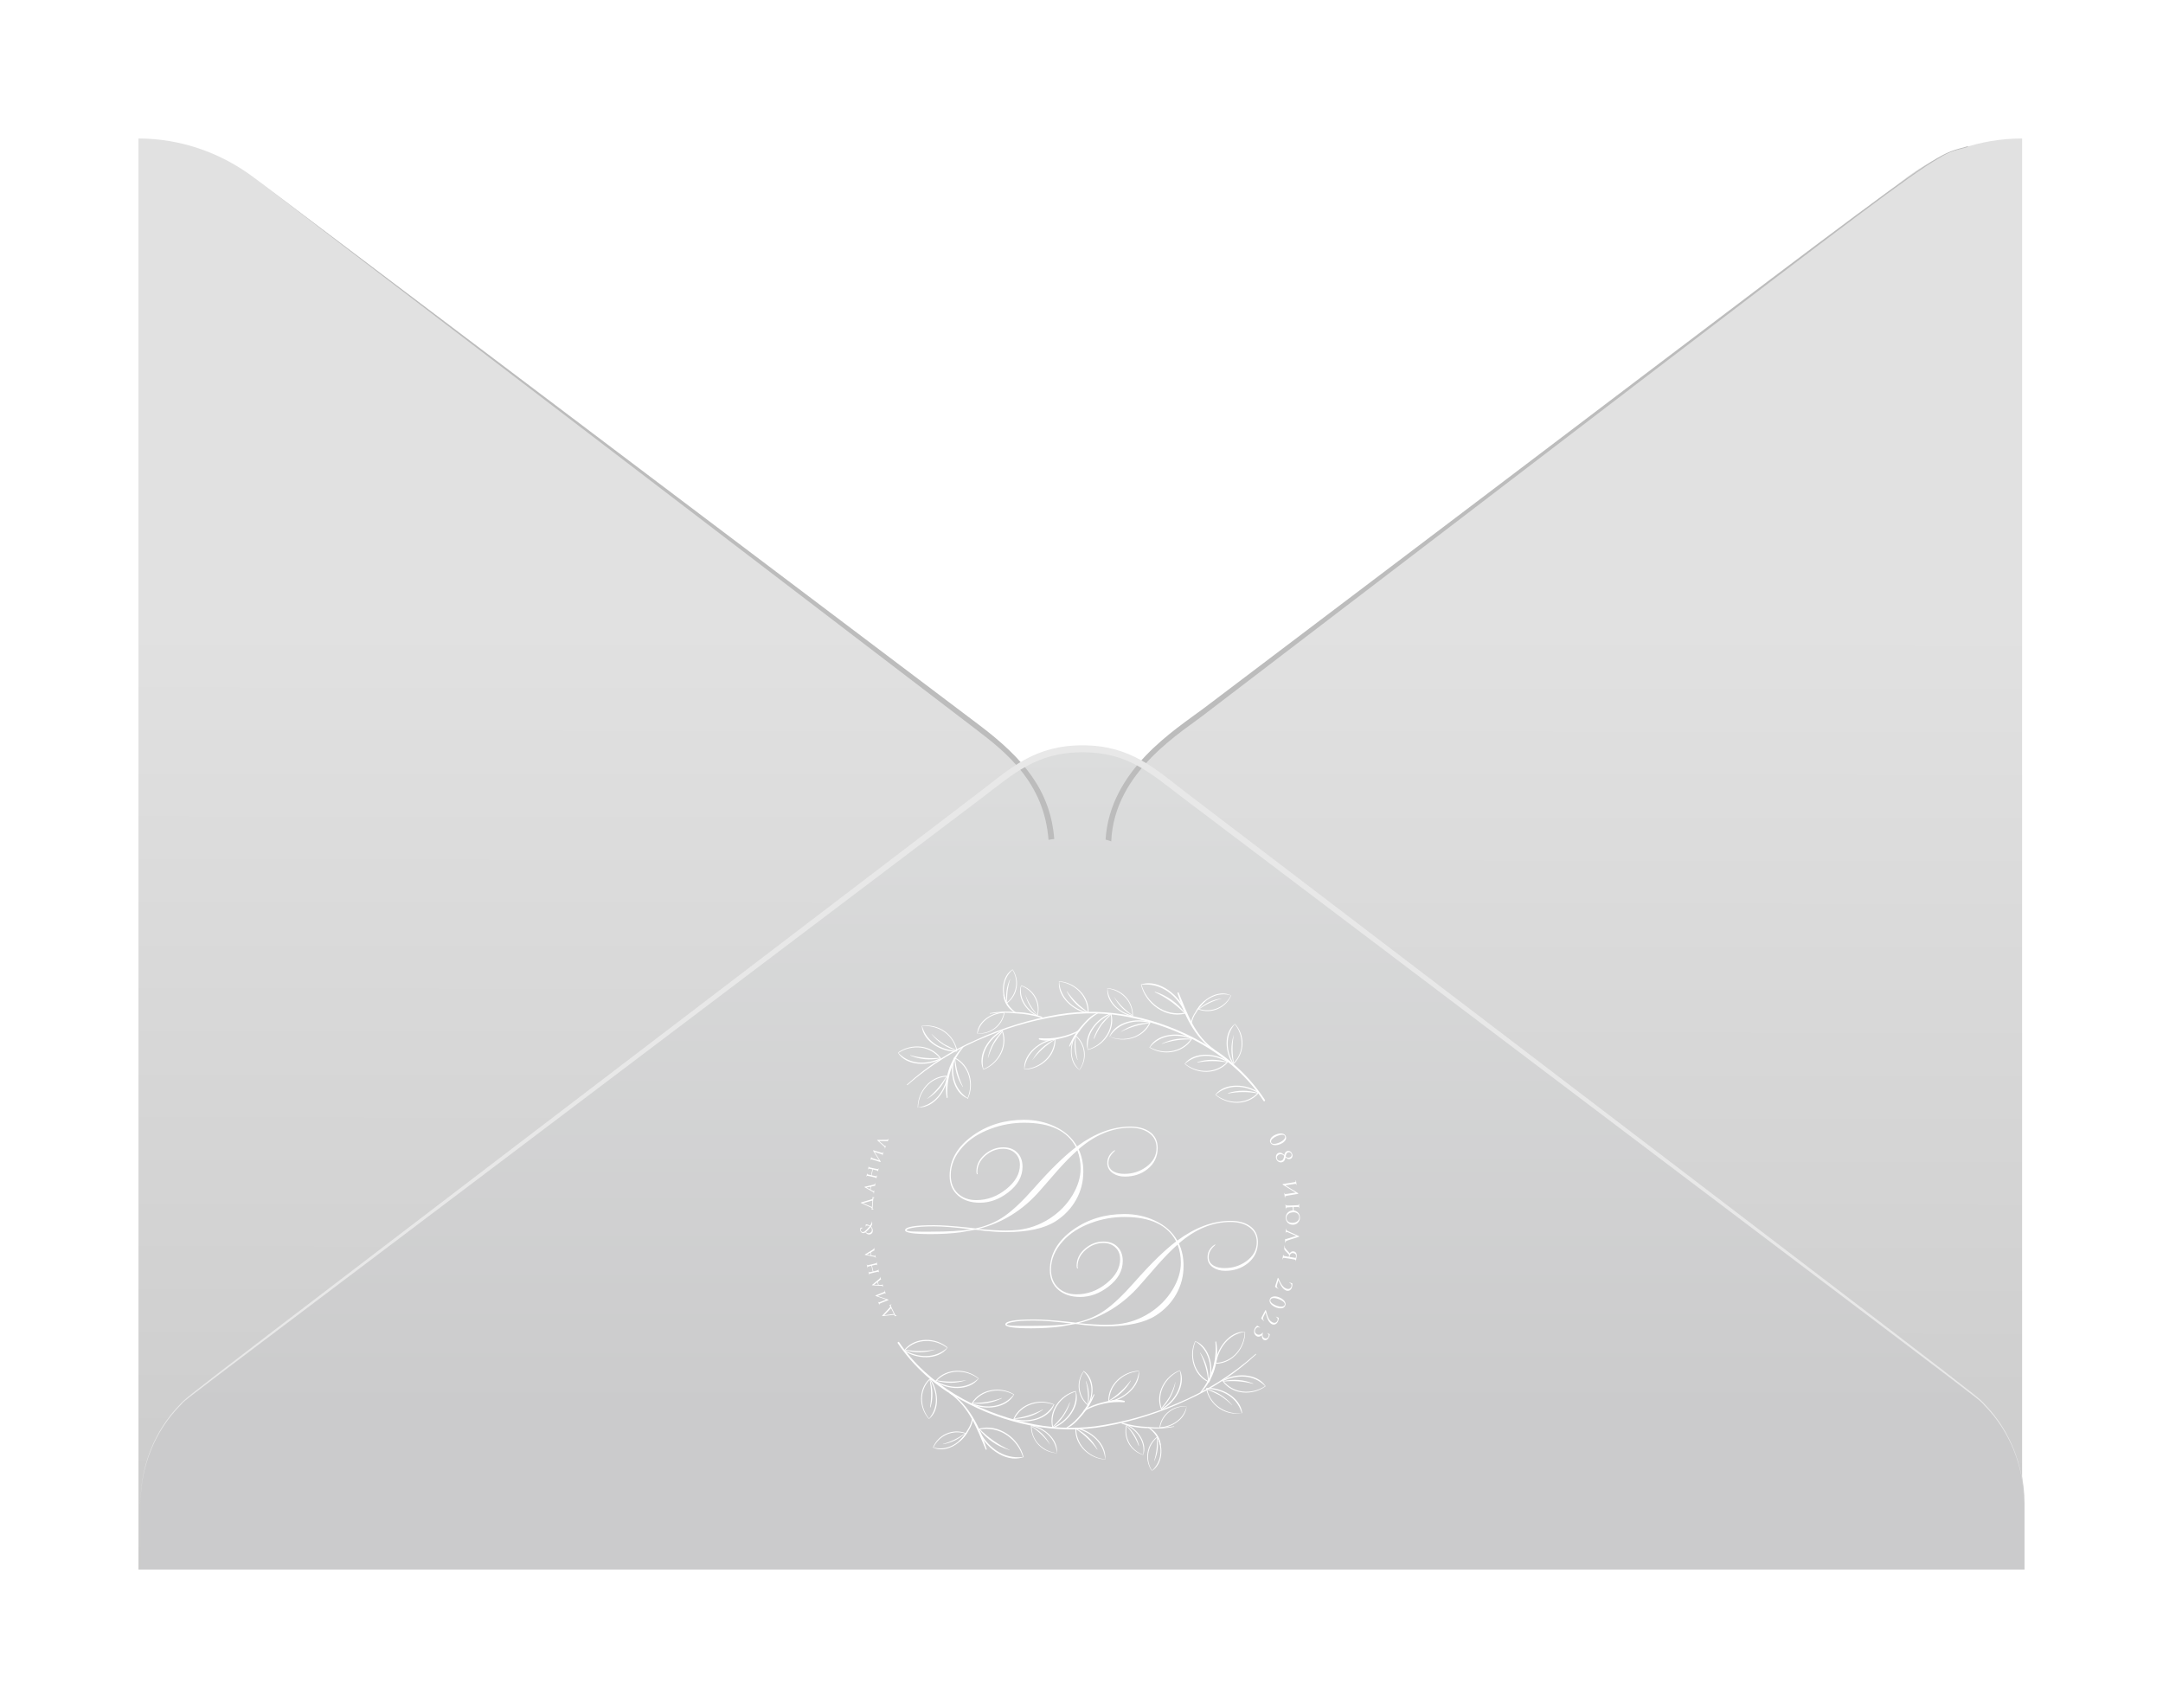 <?xml version="1.0" encoding="UTF-8"?> <svg xmlns="http://www.w3.org/2000/svg" width="328" height="259" viewBox="0 0 328 259" fill="none"> <g filter="url(#filter0_d_2528_3676)"> <path d="M306.636 21V238C300.315 237.999 294.152 235.896 289.008 231.986L176.263 146.333C173.753 144.413 171.707 141.884 170.297 138.955C168.886 136.027 168.15 132.784 168.15 129.493C168.15 126.202 168.886 122.959 170.297 120.031C171.707 117.102 173.753 114.574 176.263 112.653L289.008 27C294.156 23.1 300.317 21.002 306.636 21ZM21 21V238C27.321 237.999 33.484 235.896 38.628 231.986L151.373 146.347C153.884 144.426 155.929 141.897 157.34 138.969C158.75 136.041 159.486 132.798 159.486 129.507C159.486 126.216 158.75 122.973 157.34 120.045C155.929 117.116 153.884 114.587 151.373 112.667L38.628 27.014C33.482 23.108 27.32 21.006 21 21Z" fill="url(#paint0_linear_2528_3676)"></path> <path d="M21.312 227.948C21.309 224.653 22.047 221.405 23.464 218.476C24.881 215.546 26.936 213.02 29.457 211.108L152.867 117.381C156.159 114.873 160.107 113.524 164.156 113.524C168.205 113.524 172.152 114.873 175.445 117.381L298.855 211.108C301.371 213.025 303.423 215.552 304.839 218.481C306.256 221.409 306.996 224.654 307 227.948V238H21.312V227.948Z" fill="url(#paint1_linear_2528_3676)"></path> <path d="M148.087 110.662L38.602 27.001L148.515 109.957C155.101 114.934 159.297 119.815 159.869 127.226C159.576 127.245 159.286 127.287 158.999 127.35C158.349 118.667 152.503 114.022 148.087 110.662ZM298.387 22.175C291.593 24.152 298.764 19.548 182.615 107.344C178.277 110.621 168.326 116.663 167.65 127.309C167.942 127.378 168.229 127.47 168.508 127.585C168.962 116.842 179.498 110.87 183.057 108.008C298.569 19.839 291.684 24.277 298.4 22.286C298.426 22.231 298.413 22.189 298.413 22.134L298.387 22.175Z" fill="#BCBCBC"></path> <path d="M21.312 227.948C21.302 225.153 21.825 222.385 22.85 219.811C23.875 217.237 25.38 214.911 27.274 212.975C28.82 211.357 23.143 215.74 148.554 120.078C153.231 116.51 156.855 113.012 164.143 113.012C171.43 113.012 175.146 116.552 179.731 120.078C305.129 215.699 299.465 211.33 301.011 212.975C302.895 214.918 304.39 217.246 305.408 219.819C306.426 222.392 306.945 225.157 306.935 227.948C306.923 225.172 306.385 222.426 305.351 219.877C304.318 217.328 302.81 215.027 300.92 213.113C299.309 211.454 308.715 218.823 179.238 120.879C174.418 117.229 171.08 114.063 164.13 114.063C157.18 114.063 153.646 117.381 149.035 120.879C19.48 218.934 29.002 211.399 27.339 213.113C25.447 215.026 23.937 217.326 22.901 219.875C21.866 222.425 21.325 225.171 21.312 227.948Z" fill="#E8E8E8"></path> <path d="M175.552 174.065C175.552 175.375 175.041 176.443 174.018 177.267C173.069 178.028 171.925 178.409 170.586 178.409C169.88 178.409 169.279 178.245 168.783 177.917C168.203 177.537 167.913 177.013 167.913 176.348C167.913 175.608 168.23 175 168.862 174.524C168.904 174.493 168.973 174.456 169.068 174.413L169.115 174.445C169.094 174.487 169.047 174.54 168.973 174.604C168.382 175.122 168.087 175.703 168.087 176.348C168.087 176.929 168.361 177.367 168.91 177.663C169.331 177.885 169.864 177.996 170.507 177.996C171.73 177.996 172.821 177.653 173.781 176.966C174.846 176.205 175.378 175.238 175.378 174.065C175.378 173.039 174.956 172.252 174.113 171.702C173.385 171.237 172.484 171.005 171.408 171.005C168.667 171.005 166.052 172.088 163.564 174.255C164.039 175.269 164.276 176.406 164.276 177.663C164.276 179.206 163.907 180.633 163.169 181.944C162.431 183.254 161.403 184.332 160.085 185.178C158.366 186.277 155.852 186.827 152.541 186.827C151.592 186.827 150.501 186.763 149.267 186.637C149.204 186.637 148.967 186.605 148.556 186.541C148.25 186.499 148.007 186.478 147.828 186.478C147.775 186.478 147.443 186.536 146.832 186.652C146.178 186.779 145.793 186.848 145.677 186.858C144.296 187.038 142.788 187.128 141.154 187.128C138.55 187.128 137.248 186.932 137.248 186.541C137.248 186.034 138.713 185.78 141.645 185.78C142.773 185.78 144.412 185.891 146.563 186.113C147.512 186.219 147.96 186.272 147.907 186.272C147.949 186.272 148.155 186.224 148.524 186.129C149.947 185.759 151.223 185.178 152.351 184.385C153.606 183.508 155.087 182.102 156.795 180.168C159.284 177.346 161.403 175.275 163.153 173.954C161.877 171.48 159.262 170.244 155.309 170.244C153.569 170.244 151.887 170.545 150.264 171.148C148.471 171.803 147.043 172.722 145.978 173.906C144.776 175.238 144.175 176.67 144.175 178.202C144.175 179.354 144.533 180.274 145.25 180.961C145.967 181.637 146.9 181.976 148.05 181.976C149.705 181.976 151.218 181.421 152.589 180.311C153.97 179.201 154.66 177.98 154.66 176.649C154.66 175.909 154.423 175.317 153.949 174.873C153.474 174.419 152.868 174.191 152.13 174.191C151.139 174.191 150.248 174.53 149.457 175.206C148.624 175.925 148.208 176.77 148.208 177.743C148.208 177.785 148.213 177.832 148.224 177.885C148.245 177.938 148.255 177.98 148.255 178.012C148.255 178.044 148.239 178.06 148.208 178.06C148.113 178.06 148.065 177.912 148.065 177.616C148.065 176.612 148.498 175.745 149.362 175.016C150.195 174.318 151.118 173.97 152.13 173.97C153.037 173.97 153.748 174.239 154.265 174.778C154.792 175.306 155.056 176.02 155.056 176.918C155.056 178.398 154.333 179.693 152.889 180.802C151.539 181.849 150.106 182.372 148.587 182.372C147.259 182.372 146.178 182.028 145.345 181.341C144.449 180.602 144.001 179.582 144.001 178.282C144.001 175.861 145.208 173.806 147.623 172.115C149.826 170.572 152.383 169.8 155.293 169.8C156.948 169.8 158.472 170.122 159.863 170.767C161.424 171.475 162.578 172.495 163.327 173.827C166.037 171.829 168.73 170.83 171.408 170.83C172.568 170.83 173.517 171.074 174.255 171.56C175.12 172.13 175.552 172.965 175.552 174.065ZM163.865 177.188C163.865 176.215 163.701 175.296 163.374 174.429C162.478 175.222 161.492 176.221 160.417 177.426C159.489 178.482 158.567 179.539 157.649 180.596C155.119 183.492 152.04 185.405 148.413 186.335V186.351C149.995 186.51 151.35 186.589 152.478 186.589C153.195 186.589 153.827 186.557 154.376 186.494C156.063 186.304 157.639 185.743 159.104 184.813C160.57 183.883 161.74 182.7 162.615 181.262C163.448 179.878 163.865 178.519 163.865 177.188ZM147.211 186.415V186.399C144.818 186.103 142.952 185.955 141.613 185.955C140.116 185.955 139.003 186.034 138.276 186.193C137.738 186.309 137.469 186.425 137.469 186.541C137.469 186.594 137.559 186.637 137.738 186.668C138.054 186.732 138.687 186.763 139.636 186.763H141.17C143.785 186.763 145.799 186.647 147.211 186.415Z" fill="white"></path> <path d="M190.752 188.353C190.752 189.663 190.241 190.731 189.218 191.555C188.269 192.316 187.125 192.697 185.786 192.697C185.08 192.697 184.479 192.533 183.983 192.205C183.403 191.825 183.113 191.301 183.113 190.636C183.113 189.896 183.43 189.288 184.062 188.812C184.104 188.781 184.173 188.744 184.268 188.701L184.315 188.733C184.294 188.775 184.247 188.828 184.173 188.892C183.583 189.41 183.287 189.991 183.287 190.636C183.287 191.217 183.561 191.655 184.11 191.951C184.531 192.173 185.064 192.284 185.707 192.284C186.93 192.284 188.021 191.941 188.981 191.254C190.046 190.493 190.578 189.526 190.578 188.353C190.578 187.327 190.156 186.54 189.313 185.99C188.585 185.525 187.684 185.293 186.608 185.293C183.867 185.293 181.252 186.376 178.764 188.543C179.239 189.557 179.476 190.694 179.476 191.951C179.476 193.494 179.107 194.921 178.369 196.232C177.631 197.542 176.603 198.62 175.285 199.466C173.566 200.565 171.052 201.115 167.741 201.115C166.792 201.115 165.701 201.051 164.467 200.925C164.404 200.925 164.167 200.893 163.756 200.829C163.45 200.787 163.207 200.766 163.028 200.766C162.976 200.766 162.643 200.824 162.032 200.94C161.378 201.067 160.993 201.136 160.877 201.146C159.496 201.326 157.989 201.416 156.354 201.416C153.75 201.416 152.448 201.22 152.448 200.829C152.448 200.322 153.914 200.068 156.845 200.068C157.973 200.068 159.612 200.179 161.763 200.401C162.712 200.507 163.16 200.56 163.107 200.56C163.15 200.56 163.355 200.512 163.724 200.417C165.147 200.047 166.423 199.466 167.551 198.673C168.806 197.796 170.287 196.39 171.995 194.456C174.484 191.634 176.603 189.563 178.353 188.242C177.077 185.768 174.463 184.532 170.509 184.532C168.769 184.532 167.087 184.833 165.464 185.436C163.671 186.091 162.243 187.01 161.178 188.194C159.976 189.526 159.375 190.958 159.375 192.49C159.375 193.642 159.733 194.562 160.45 195.249C161.167 195.925 162.1 196.264 163.25 196.264C164.905 196.264 166.418 195.709 167.789 194.599C169.17 193.489 169.86 192.268 169.86 190.937C169.86 190.197 169.623 189.605 169.149 189.161C168.674 188.707 168.068 188.479 167.33 188.479C166.339 188.479 165.448 188.818 164.657 189.494C163.824 190.213 163.408 191.058 163.408 192.031C163.408 192.073 163.413 192.12 163.424 192.173C163.445 192.226 163.455 192.268 163.455 192.3C163.455 192.332 163.439 192.348 163.408 192.348C163.313 192.348 163.265 192.2 163.265 191.904C163.265 190.9 163.698 190.033 164.562 189.304C165.395 188.606 166.318 188.257 167.33 188.257C168.237 188.257 168.948 188.527 169.465 189.066C169.992 189.594 170.256 190.308 170.256 191.206C170.256 192.686 169.534 193.981 168.089 195.09C166.74 196.137 165.306 196.66 163.787 196.66C162.459 196.66 161.378 196.316 160.545 195.629C159.649 194.89 159.201 193.87 159.201 192.57C159.201 190.149 160.408 188.094 162.823 186.403C165.026 184.86 167.583 184.088 170.493 184.088C172.148 184.088 173.672 184.41 175.063 185.055C176.624 185.763 177.778 186.783 178.527 188.115C181.237 186.117 183.93 185.118 186.608 185.118C187.768 185.118 188.717 185.362 189.455 185.848C190.32 186.418 190.752 187.253 190.752 188.353ZM179.065 191.476C179.065 190.503 178.901 189.584 178.574 188.717C177.678 189.51 176.692 190.509 175.617 191.714C174.689 192.77 173.767 193.827 172.849 194.884C170.319 197.78 167.24 199.693 163.613 200.623V200.639C165.195 200.798 166.55 200.877 167.678 200.877C168.395 200.877 169.027 200.845 169.576 200.782C171.263 200.592 172.839 200.031 174.304 199.101C175.77 198.171 176.94 196.988 177.815 195.55C178.648 194.166 179.065 192.807 179.065 191.476ZM162.411 200.703V200.687C160.018 200.391 158.152 200.243 156.813 200.243C155.316 200.243 154.203 200.322 153.476 200.481C152.938 200.597 152.669 200.713 152.669 200.829C152.669 200.882 152.759 200.925 152.938 200.956C153.255 201.02 153.887 201.051 154.836 201.051H156.37C158.985 201.051 160.999 200.935 162.411 200.703Z" fill="white"></path> <path d="M184.306 165.985C185.777 164.076 189.123 164.359 190.877 165.654C190.931 165.695 190.877 165.782 190.816 165.749C188.792 164.528 186.195 164.339 184.34 166.012L184.306 165.985Z" fill="white"></path> <path d="M184.347 165.971C185.264 166.707 186.409 167.098 187.585 167.078C188.17 167.072 188.749 166.95 189.286 166.719C189.824 166.487 190.309 166.15 190.715 165.728C190.776 165.674 190.864 165.728 190.81 165.809C189.164 167.678 186.128 167.611 184.306 166.012L184.347 165.965V165.971Z" fill="white"></path> <path d="M186.215 165.749C187.705 165.273 189.306 165.273 190.796 165.749C190.837 165.749 190.796 165.816 190.796 165.816C189.292 165.523 187.746 165.523 186.242 165.816C186.242 165.816 186.242 165.782 186.242 165.776L186.215 165.749Z" fill="white"></path> <path d="M179.651 161.289C181.115 159.387 184.468 159.67 186.222 160.965C186.269 160.999 186.222 161.094 186.155 161.06C184.131 159.839 181.533 159.65 179.685 161.316C179.685 161.316 179.631 161.316 179.651 161.316V161.289Z" fill="white"></path> <path d="M179.685 161.282C180.606 162.016 181.753 162.407 182.93 162.389C183.515 162.382 184.093 162.26 184.63 162.028C185.168 161.797 185.654 161.461 186.06 161.04C186.114 160.986 186.209 161.04 186.155 161.121C184.509 162.989 181.466 162.922 179.644 161.323C179.644 161.323 179.644 161.249 179.685 161.276V161.282Z" fill="white"></path> <path d="M181.553 161.053C183.046 160.578 184.649 160.578 186.141 161.053C186.141 161.053 186.141 161.121 186.141 161.114C184.637 160.824 183.091 160.824 181.587 161.114C181.587 161.114 181.587 161.073 181.587 161.067L181.553 161.053Z" fill="white"></path> <path d="M173.046 149.274C175.826 148.349 179.044 151.095 179.86 153.585C179.86 153.672 179.766 153.733 179.732 153.645C178.558 150.98 176.102 148.977 173.059 149.321C173.059 149.321 173.019 149.321 173.059 149.274H173.046Z" fill="white"></path> <path d="M173.093 149.294C173.483 150.639 174.315 151.813 175.455 152.627C176.054 153.059 176.735 153.366 177.456 153.527C178.178 153.688 178.924 153.701 179.651 153.564C179.671 153.564 179.689 153.572 179.703 153.586C179.717 153.6 179.725 153.619 179.725 153.639C179.725 153.658 179.717 153.677 179.703 153.691C179.689 153.705 179.671 153.713 179.651 153.713C176.716 154.421 173.7 152.195 173.019 149.307C173.019 149.253 173.08 149.247 173.093 149.307V149.294Z" fill="white"></path> <path d="M175.124 150.373C176.958 150.942 178.564 152.078 179.712 153.618C179.719 153.627 179.722 153.639 179.721 153.65C179.72 153.662 179.714 153.672 179.705 153.679C179.696 153.686 179.685 153.69 179.673 153.688C179.662 153.687 179.651 153.681 179.644 153.672C178.346 152.323 176.809 151.227 175.11 150.441V150.387L175.124 150.373Z" fill="white"></path> <path d="M186.681 150.94C184.697 150.34 182.822 151.385 181.722 153.018C181.722 153.065 181.621 153.018 181.641 152.964C182.545 151.358 184.88 150.029 186.688 150.94H186.681Z" fill="white"></path> <path d="M186.708 150.933C186.314 151.859 185.58 152.597 184.656 152.995C183.733 153.393 182.692 153.421 181.749 153.072C181.695 153.072 181.749 152.957 181.783 152.977C182.708 153.29 183.715 153.253 184.614 152.872C185.513 152.492 186.241 151.795 186.66 150.913C186.66 150.913 186.721 150.913 186.708 150.913V150.933Z" fill="white"></path> <path d="M185.183 151.432C183.965 151.75 182.82 152.3 181.81 153.052C181.81 153.052 181.749 153.052 181.769 153.011C182.726 152.136 183.926 151.574 185.21 151.399C185.21 151.399 185.21 151.399 185.21 151.432H185.183Z" fill="white"></path> <path d="M187.268 155.278C185.743 157.005 185.918 159.4 187.065 161.276C187.071 161.287 187.072 161.301 187.069 161.313C187.066 161.325 187.058 161.336 187.047 161.344C187.037 161.351 187.024 161.354 187.011 161.353C186.998 161.352 186.986 161.346 186.978 161.336C185.783 159.717 185.487 156.614 187.247 155.265L187.268 155.278Z" fill="white"></path> <path d="M187.281 155.251C188.033 156.081 188.438 157.169 188.411 158.288C188.385 159.408 187.93 160.475 187.14 161.269C187.086 161.323 186.998 161.269 187.052 161.195C187.458 160.797 187.776 160.319 187.987 159.792C188.199 159.265 188.298 158.7 188.28 158.132C188.254 157.094 187.886 156.093 187.234 155.285C187.234 155.285 187.234 155.224 187.281 155.285V155.251Z" fill="white"></path> <path d="M187.079 157.032C186.824 158.428 186.842 159.86 187.133 161.249C187.133 161.258 187.129 161.266 187.123 161.273C187.117 161.279 187.108 161.282 187.099 161.282C187.09 161.282 187.082 161.279 187.075 161.273C187.069 161.266 187.065 161.258 187.065 161.249C186.627 159.868 186.627 158.386 187.065 157.005H187.106L187.079 157.032Z" fill="white"></path> <path d="M167.946 149.867C168.067 152.033 169.774 153.517 171.778 154.016C171.788 154.02 171.797 154.027 171.803 154.036C171.809 154.045 171.813 154.056 171.813 154.067C171.813 154.078 171.809 154.089 171.803 154.098C171.797 154.107 171.788 154.114 171.778 154.118C169.902 153.821 167.662 151.952 167.932 149.861L167.946 149.867Z" fill="white"></path> <path d="M167.905 149.84C168.961 149.896 169.955 150.356 170.681 151.124C171.407 151.893 171.81 152.912 171.805 153.969C171.805 154.037 171.697 154.043 171.697 153.969C171.706 153.442 171.606 152.918 171.404 152.431C171.202 151.943 170.902 151.502 170.523 151.136C169.815 150.437 168.893 149.998 167.905 149.888V149.834V149.84Z" fill="white"></path> <path d="M168.957 151.169C169.712 152.271 170.672 153.217 171.784 153.956C171.784 153.956 171.784 154.023 171.784 154.01C170.572 153.386 169.584 152.401 168.957 151.19V151.169Z" fill="white"></path> <path d="M160.612 148.822C160.754 151.311 162.717 153.004 165.018 153.544C165.03 153.548 165.04 153.556 165.047 153.566C165.055 153.577 165.058 153.589 165.058 153.602C165.058 153.614 165.055 153.626 165.047 153.637C165.04 153.647 165.03 153.655 165.018 153.659C162.859 153.342 160.295 151.176 160.592 148.801H160.632L160.612 148.822Z" fill="white"></path> <path d="M160.585 148.788C163.014 148.936 165.2 151.021 165.071 153.51C165.071 153.585 164.95 153.598 164.943 153.51C164.948 152.875 164.818 152.246 164.562 151.665C164.306 151.084 163.93 150.563 163.459 150.137C162.665 149.409 161.657 148.957 160.585 148.849C160.551 148.849 160.551 148.781 160.585 148.781V148.788Z" fill="white"></path> <path d="M161.793 150.306C162.668 151.563 163.771 152.645 165.045 153.497C165.045 153.497 165.045 153.571 165.011 153.551C163.615 152.847 162.477 151.721 161.759 150.333C161.759 150.333 161.759 150.286 161.793 150.333V150.306Z" fill="white"></path> <path d="M154.871 149.442C154.493 151.385 155.66 153.072 157.32 153.962C157.374 153.962 157.32 154.064 157.279 154.043C155.66 153.369 154.176 151.244 154.837 149.429L154.871 149.442Z" fill="white"></path> <path d="M154.857 149.415C155.775 149.702 156.548 150.33 157.017 151.17C157.485 152.009 157.613 152.997 157.374 153.929C157.374 153.989 157.259 153.969 157.279 153.929C157.488 153.018 157.355 152.063 156.906 151.243C156.457 150.424 155.723 149.798 154.844 149.483C154.844 149.483 154.844 149.429 154.844 149.436L154.857 149.415Z" fill="white"></path> <path d="M155.485 150.819C155.905 151.96 156.539 153.011 157.354 153.915C157.354 153.915 157.354 153.969 157.354 153.949C156.425 153.127 155.772 152.038 155.485 150.832H155.518L155.485 150.819Z" fill="white"></path> <path d="M136.196 159.616C137.897 161.444 140.494 161.492 142.626 160.453C142.687 160.453 142.734 160.527 142.68 160.561C140.818 161.687 137.458 161.667 136.169 159.643L136.196 159.616Z" fill="white"></path> <path d="M136.169 159.603C138.126 158.172 141.162 158.381 142.633 160.392C142.673 160.446 142.585 160.527 142.538 160.473C141.823 159.582 140.79 159.002 139.657 158.854C138.458 158.706 137.245 158.991 136.237 159.657V159.603H136.169Z" fill="white"></path> <path d="M138.058 160.007C139.533 160.414 141.07 160.545 142.592 160.392C142.601 160.392 142.61 160.395 142.616 160.402C142.622 160.408 142.626 160.417 142.626 160.426C142.626 160.435 142.622 160.443 142.616 160.449C142.61 160.456 142.601 160.459 142.592 160.459C141.066 160.801 139.472 160.657 138.031 160.048V160.007H138.058Z" fill="white"></path> <path d="M139.826 155.582C140.501 157.99 142.734 159.245 145.102 159.326C145.176 159.326 145.19 159.441 145.102 159.447C142.936 159.582 139.968 157.977 139.779 155.588C139.779 155.588 139.779 155.588 139.819 155.588L139.826 155.582Z" fill="white"></path> <path d="M139.799 155.561C140.998 155.375 142.222 155.658 143.218 156.35C144.214 157.042 144.905 158.091 145.149 159.279C145.149 159.346 145.041 159.366 145.028 159.279C144.902 158.655 144.646 158.065 144.276 157.548C143.906 157.031 143.431 156.597 142.882 156.277C141.954 155.731 140.877 155.494 139.806 155.602C139.765 155.602 139.765 155.541 139.806 155.541L139.799 155.561Z" fill="white"></path> <path d="M141.283 156.796C141.847 157.37 142.472 157.881 143.145 158.321C143.782 158.674 144.44 158.987 145.115 159.258C145.156 159.258 145.115 159.326 145.115 159.319C143.6 158.919 142.252 158.044 141.27 156.823C141.27 156.823 141.27 156.783 141.304 156.823L141.283 156.796Z" fill="white"></path> <path d="M139.185 167.914C141.661 167.597 143.233 165.519 143.611 163.192C143.615 163.18 143.622 163.17 143.633 163.162C143.643 163.155 143.655 163.151 143.668 163.151C143.681 163.151 143.693 163.155 143.703 163.162C143.713 163.17 143.721 163.18 143.725 163.192C143.557 165.357 141.58 168.076 139.192 167.914V167.874L139.185 167.914Z" fill="white"></path> <path d="M139.158 167.914C139.158 165.479 141.067 163.192 143.557 163.111C143.57 163.115 143.582 163.124 143.59 163.135C143.599 163.147 143.603 163.161 143.603 163.175C143.603 163.189 143.599 163.203 143.59 163.214C143.582 163.226 143.57 163.235 143.557 163.239C142.943 163.272 142.342 163.433 141.795 163.713C141.247 163.994 140.765 164.386 140.379 164.865C139.664 165.724 139.256 166.797 139.219 167.914C139.219 167.955 139.158 167.962 139.158 167.914Z" fill="white"></path> <path d="M140.588 166.612C141.774 165.648 142.773 164.475 143.536 163.151C143.536 163.111 143.611 163.151 143.597 163.151C142.993 164.592 141.949 165.806 140.615 166.619C140.615 166.619 140.568 166.619 140.615 166.585L140.588 166.612Z" fill="white"></path> <path d="M153.555 147.04C152.051 148.349 151.929 150.373 152.685 152.107C152.685 152.154 152.631 152.195 152.604 152.148C151.754 150.596 151.889 148.025 153.535 147L153.555 147.04Z" fill="white"></path> <path d="M153.562 147C154.104 147.794 154.322 148.765 154.168 149.714C154.015 150.664 153.504 151.518 152.739 152.1C152.728 152.108 152.715 152.11 152.702 152.108C152.69 152.105 152.679 152.098 152.671 152.087C152.664 152.076 152.662 152.063 152.664 152.05C152.667 152.038 152.674 152.027 152.685 152.019C153.408 151.434 153.892 150.605 154.046 149.688C154.2 148.771 154.013 147.83 153.521 147.04C153.521 147.04 153.521 146.987 153.562 147.04V147Z" fill="white"></path> <path d="M153.184 148.498C152.814 149.656 152.663 150.873 152.739 152.087C152.739 152.087 152.692 152.127 152.685 152.087C152.461 150.864 152.627 149.602 153.157 148.478L153.184 148.498Z" fill="white"></path> <path d="M174.314 158.8C175.461 156.695 178.808 156.438 180.744 157.45C180.811 157.45 180.744 157.579 180.69 157.552C178.497 156.661 175.913 156.877 174.348 158.827L174.314 158.8Z" fill="white"></path> <path d="M174.341 158.78C175.329 159.342 176.476 159.559 177.6 159.393C178.201 159.306 178.778 159.097 179.295 158.779C179.812 158.461 180.259 158.041 180.609 157.545C180.649 157.491 180.751 157.545 180.71 157.612C179.361 159.717 176.372 160.136 174.314 158.84C174.314 158.84 174.314 158.759 174.314 158.78H174.341Z" fill="white"></path> <path d="M176.163 158.267C177.56 157.569 179.138 157.319 180.683 157.552C180.717 157.552 180.717 157.619 180.683 157.619C179.153 157.552 177.626 157.782 176.183 158.294C176.183 158.294 176.142 158.294 176.183 158.253L176.163 158.267Z" fill="white"></path> <path d="M168.235 157.194C169.092 154.941 172.384 154.266 174.435 155.001C174.496 155.001 174.435 155.13 174.395 155.109C172.101 154.516 169.571 155.109 168.269 157.208L168.235 157.194Z" fill="white"></path> <path d="M168.262 157.174C169.354 157.615 170.566 157.663 171.69 157.309C172.251 157.133 172.771 156.847 173.219 156.467C173.668 156.087 174.035 155.62 174.301 155.096C174.341 155.028 174.449 155.096 174.415 155.15C173.376 157.41 170.441 158.213 168.235 157.174C168.235 157.174 168.235 157.106 168.235 157.12L168.262 157.174Z" fill="white"></path> <path d="M169.97 156.445C171.263 155.55 172.802 155.079 174.375 155.096C174.384 155.096 174.393 155.099 174.399 155.106C174.405 155.112 174.409 155.121 174.409 155.13C174.409 155.139 174.405 155.147 174.399 155.153C174.393 155.16 174.384 155.163 174.375 155.163C172.854 155.307 171.374 155.742 170.017 156.445H169.97Z" fill="white"></path> <path d="M164.93 159.178C164.255 156.884 166.401 154.32 168.472 153.645C168.479 153.639 168.488 153.635 168.498 153.633C168.507 153.631 168.517 153.632 168.526 153.634C168.535 153.637 168.544 153.641 168.551 153.648C168.558 153.654 168.563 153.662 168.567 153.671C168.57 153.68 168.571 153.69 168.57 153.7C168.569 153.709 168.566 153.718 168.56 153.726C168.555 153.734 168.548 153.741 168.54 153.746C168.531 153.75 168.522 153.753 168.512 153.753C166.333 154.698 164.694 156.702 164.97 159.151C164.97 159.151 164.937 159.184 164.93 159.151V159.178Z" fill="white"></path> <path d="M164.937 159.144C166.023 158.832 166.973 158.164 167.635 157.248C167.996 156.759 168.253 156.202 168.39 155.61C168.527 155.018 168.541 154.405 168.431 153.807C168.431 153.74 168.533 153.713 168.553 153.807C169.12 156.229 167.305 158.665 164.937 159.205C164.937 159.205 164.883 159.157 164.937 159.144Z" fill="white"></path> <path d="M165.84 157.491C166.31 155.992 167.243 154.681 168.505 153.747C168.539 153.747 168.58 153.747 168.553 153.794C168.02 154.29 167.521 154.822 167.062 155.386C166.606 156.048 166.223 156.759 165.921 157.504C165.921 157.504 165.867 157.504 165.874 157.504L165.84 157.491Z" fill="white"></path> <path d="M163.675 162.24C162.09 161.127 162.11 158.53 163 157.019C163.034 156.965 163.115 157.019 163.088 157.059C162.225 158.753 162.225 160.824 163.668 162.213L163.675 162.24Z" fill="white"></path> <path d="M163.668 162.207C164.218 161.439 164.465 160.495 164.362 159.556C164.259 158.617 163.812 157.75 163.108 157.12C163.061 157.073 163.108 157.005 163.176 157.039C163.912 157.671 164.377 158.562 164.476 159.527C164.575 160.492 164.301 161.458 163.709 162.227C163.709 162.227 163.655 162.227 163.668 162.193V162.207Z" fill="white"></path> <path d="M163.378 160.729C162.918 159.566 162.829 158.289 163.122 157.073C163.122 157.073 163.176 157.073 163.169 157.073C163.02 158.287 163.103 159.519 163.412 160.702C163.412 160.702 163.412 160.736 163.378 160.702V160.729Z" fill="white"></path> <path d="M155.316 162.153C155.127 159.758 157.826 157.714 159.958 157.491C160.018 157.491 160.045 157.592 159.958 157.606C157.63 158.064 155.593 159.67 155.336 162.153C155.336 162.153 155.303 162.153 155.296 162.153H155.316Z" fill="white"></path> <path d="M155.336 162.119C156.555 162.04 157.704 161.525 158.575 160.669C159.403 159.877 159.888 158.791 159.924 157.646C159.924 157.572 160.045 157.585 160.045 157.646C160.086 160.136 157.792 162.133 155.37 162.173C155.33 162.173 155.323 162.112 155.37 162.112L155.336 162.119Z" fill="white"></path> <path d="M156.571 160.696C157.348 159.343 158.527 158.265 159.944 157.612C159.944 157.612 160.005 157.653 159.944 157.673C158.64 158.471 157.496 159.505 156.571 160.722C156.524 160.722 156.571 160.722 156.571 160.722V160.696Z" fill="white"></path> <path d="M149.096 162.166C148.131 159.96 149.993 157.16 151.97 156.25C152.03 156.216 152.078 156.317 152.024 156.351C150 157.545 148.569 159.724 149.136 162.153C149.136 162.153 149.136 162.186 149.096 162.153V162.166Z" fill="white"></path> <path d="M149.109 162.126C150.152 161.69 151.019 160.918 151.572 159.933C151.876 159.407 152.067 158.824 152.135 158.22C152.202 157.616 152.144 157.005 151.963 156.425C151.96 156.417 151.959 156.409 151.96 156.401C151.96 156.393 151.962 156.386 151.966 156.378C151.969 156.371 151.974 156.365 151.98 156.359C151.986 156.354 151.993 156.35 152 156.347C152.008 156.345 152.016 156.344 152.024 156.344C152.032 156.344 152.039 156.346 152.047 156.35C152.054 156.353 152.06 156.358 152.066 156.364C152.071 156.37 152.075 156.377 152.078 156.384C152.908 158.732 151.403 161.357 149.13 162.187C149.089 162.187 149.069 162.146 149.13 162.126H149.109Z" fill="white"></path> <path d="M149.811 160.378C150.09 158.838 150.862 157.429 152.01 156.364C152.01 156.364 152.078 156.364 152.057 156.411C151.567 156.999 151.116 157.619 150.708 158.267C150.352 158.946 150.063 159.657 149.845 160.392C149.845 160.392 149.797 160.392 149.804 160.392L149.811 160.378Z" fill="white"></path> <path d="M146.714 166.565C144.488 165.648 143.887 162.348 144.69 160.311C144.695 160.296 144.707 160.283 144.721 160.276C144.736 160.269 144.752 160.269 144.768 160.274C144.783 160.279 144.795 160.29 144.802 160.305C144.809 160.32 144.81 160.336 144.805 160.351C144.13 162.632 144.663 165.175 146.761 166.525V166.565H146.714Z" fill="white"></path> <path d="M146.694 166.565C147.162 165.485 147.238 164.275 146.91 163.145C146.749 162.584 146.479 162.061 146.114 161.605C145.749 161.15 145.297 160.772 144.785 160.493C144.717 160.453 144.785 160.345 144.839 160.385C147.079 161.478 147.814 164.433 146.755 166.605C146.755 166.639 146.681 166.605 146.694 166.605V166.565Z" fill="white"></path> <path d="M145.986 164.811C145.138 163.497 144.716 161.954 144.778 160.392C144.778 160.383 144.782 160.374 144.788 160.368C144.794 160.362 144.803 160.358 144.812 160.358C144.821 160.358 144.829 160.362 144.836 160.368C144.842 160.374 144.845 160.383 144.845 160.392C144.956 161.92 145.356 163.413 146.026 164.791C146.026 164.791 146.026 164.831 145.986 164.791V164.811Z" fill="white"></path> <path d="M148.172 156.708C148.3 154.779 150.513 153.463 152.28 153.47C152.334 153.47 152.341 153.558 152.28 153.564C150.391 153.706 148.637 154.772 148.232 156.708H148.198H148.172Z" fill="white"></path> <path d="M148.185 156.681C149.12 156.753 150.049 156.479 150.796 155.91C151.542 155.342 152.054 154.519 152.233 153.598C152.233 153.531 152.334 153.551 152.327 153.598C152.169 154.548 151.651 155.401 150.882 155.98C150.112 156.559 149.148 156.82 148.192 156.708V156.661L148.185 156.681Z" fill="white"></path> <path d="M137.539 164.453C140.643 161.625 144.195 159.331 148.05 157.666C152.022 155.844 156.216 154.551 160.524 153.821C168.033 152.579 175.799 154.347 182.377 158.098C186.195 160.172 189.44 163.16 191.822 166.794C191.909 166.929 191.694 167.078 191.606 166.936C187.376 160.419 180.009 156.31 172.567 154.529C169.124 153.672 165.554 153.444 162.029 153.855C157.803 154.395 153.668 155.493 149.73 157.12C145.29 158.885 141.183 161.395 137.586 164.541C137.546 164.575 137.478 164.507 137.519 164.467L137.539 164.453Z" fill="white"></path> <path d="M166.508 153.645C164.525 154.833 163.358 156.729 162.224 158.678C162.215 158.687 162.203 158.692 162.191 158.694C162.178 158.696 162.165 158.693 162.154 158.687C162.143 158.681 162.134 158.672 162.129 158.661C162.123 158.65 162.121 158.637 162.123 158.624C162.563 157.513 163.196 156.487 163.992 155.595C164.666 154.826 165.483 153.882 166.481 153.571C166.515 153.571 166.549 153.612 166.481 153.632L166.508 153.645Z" fill="white"></path> <path d="M163.736 156.33C162.896 156.824 161.986 157.186 161.037 157.403C159.978 157.68 158.676 157.983 157.603 157.626C157.59 157.623 157.577 157.617 157.566 157.609C157.555 157.601 157.545 157.591 157.538 157.579C157.531 157.568 157.526 157.555 157.524 157.541C157.522 157.528 157.522 157.514 157.525 157.501C157.528 157.488 157.534 157.475 157.542 157.464C157.55 157.453 157.56 157.444 157.572 157.436C157.583 157.429 157.596 157.424 157.61 157.422C157.623 157.42 157.637 157.42 157.65 157.423C159.728 157.603 161.814 157.176 163.655 156.196C163.672 156.187 163.693 156.184 163.712 156.19C163.731 156.195 163.748 156.207 163.759 156.224C163.77 156.24 163.774 156.261 163.771 156.28C163.768 156.3 163.758 156.318 163.742 156.33H163.736Z" fill="white"></path> <path d="M150.074 153.632C151.358 153.384 152.673 153.327 153.974 153.463C155.353 153.483 156.72 153.726 158.022 154.185C158.123 154.232 158.022 154.374 157.947 154.34C156.705 153.95 155.416 153.724 154.115 153.666C152.783 153.51 151.437 153.524 150.108 153.706C150.074 153.706 150.061 153.652 150.108 153.645L150.074 153.632Z" fill="white"></path> <path d="M146.06 158.827C144.314 160.958 143.465 163.684 143.692 166.43C143.692 166.504 143.577 166.531 143.557 166.43C143.326 165.046 143.425 163.628 143.847 162.29C144.269 160.952 145.002 159.733 145.985 158.732C146.026 158.685 146.1 158.732 146.06 158.8V158.827Z" fill="white"></path> <path d="M183.996 159.285C181.115 157.181 179.556 153.935 178.558 150.589C178.552 150.565 178.555 150.539 178.568 150.518C178.581 150.496 178.601 150.481 178.625 150.474C178.65 150.468 178.675 150.472 178.697 150.484C178.718 150.497 178.734 150.518 178.74 150.542C180.089 153.774 181.176 157.012 184.137 159.144C184.239 159.211 184.137 159.353 184.016 159.285H183.996Z" fill="white"></path> <path d="M180.575 155.163C180.67 154.564 180.901 153.994 181.25 153.497C181.584 152.827 182.064 152.239 182.653 151.777C182.7 151.777 182.768 151.777 182.72 151.857C182.191 152.364 181.736 152.943 181.371 153.578C181.036 154.057 180.806 154.602 180.697 155.177C180.697 155.265 180.535 155.258 180.541 155.177L180.575 155.163Z" fill="white"></path> <path d="M153.994 153.605C153.476 153.345 153.035 152.957 152.711 152.477C152.387 151.997 152.192 151.443 152.145 150.866C152.145 150.851 152.151 150.838 152.161 150.828C152.171 150.817 152.185 150.812 152.199 150.812C152.213 150.812 152.227 150.817 152.237 150.828C152.247 150.838 152.253 150.851 152.253 150.866C152.507 151.937 153.143 152.88 154.041 153.517C154.052 153.525 154.059 153.537 154.063 153.55C154.066 153.563 154.065 153.577 154.059 153.59C154.054 153.602 154.045 153.612 154.033 153.619C154.021 153.625 154.007 153.627 153.994 153.625V153.605Z" fill="white"></path> <path d="M143.658 204.4C142.221 206.323 138.861 206.073 137.094 204.805C137.086 204.794 137.081 204.782 137.081 204.769C137.081 204.756 137.085 204.743 137.092 204.732C137.1 204.722 137.111 204.714 137.123 204.71C137.135 204.706 137.149 204.706 137.161 204.71C139.185 205.904 141.796 206.059 143.631 204.373L143.658 204.4Z" fill="white"></path> <path d="M143.658 204.406C142.731 203.684 141.581 203.307 140.406 203.341C139.823 203.347 139.247 203.47 138.712 203.702C138.177 203.933 137.693 204.269 137.289 204.69C137.235 204.744 137.141 204.69 137.195 204.609C138.821 202.72 141.857 202.754 143.699 204.326L143.658 204.373V204.406Z" fill="white"></path> <path d="M141.789 204.656C140.303 205.149 138.699 205.168 137.202 204.71C137.168 204.71 137.202 204.636 137.202 204.643C138.706 204.933 140.251 204.933 141.756 204.643C141.756 204.643 141.789 204.643 141.756 204.683L141.789 204.656Z" fill="white"></path> <path d="M148.38 209.068C146.937 210.991 143.584 210.748 141.816 209.473C141.762 209.473 141.816 209.345 141.877 209.379C143.901 210.573 146.518 210.728 148.353 209.041L148.38 209.068Z" fill="white"></path> <path d="M148.38 209.068C147.453 208.345 146.304 207.966 145.128 207.996C144.543 208.007 143.966 208.135 143.43 208.372C142.895 208.61 142.413 208.952 142.012 209.379C141.958 209.433 141.863 209.379 141.917 209.298C143.536 207.409 146.579 207.442 148.421 209.021C148.421 209.021 148.421 209.089 148.38 209.068Z" fill="white"></path> <path d="M146.498 209.291C145.014 209.788 143.412 209.806 141.917 209.345C141.877 209.345 141.917 209.278 141.917 209.278C143.421 209.568 144.967 209.568 146.471 209.278C146.471 209.278 146.505 209.278 146.471 209.318L146.498 209.291Z" fill="white"></path> <path d="M155.127 220.969C152.361 221.927 149.109 219.222 148.266 216.739C148.266 216.658 148.354 216.591 148.394 216.678C149.595 219.337 152.078 221.307 155.141 220.922C155.141 220.922 155.181 220.963 155.141 220.969H155.127Z" fill="white"></path> <path d="M155.127 220.956C154.724 219.613 153.877 218.448 152.725 217.65C152.121 217.225 151.437 216.927 150.715 216.774C149.992 216.621 149.247 216.616 148.522 216.759C148.502 216.759 148.484 216.752 148.47 216.738C148.456 216.724 148.448 216.705 148.448 216.685C148.448 216.666 148.456 216.647 148.47 216.633C148.484 216.619 148.502 216.611 148.522 216.611C151.477 215.869 154.513 218.062 155.228 220.942C155.228 220.99 155.167 221.003 155.154 220.942L155.127 220.956Z" fill="white"></path> <path d="M153.056 219.863C151.217 219.317 149.599 218.202 148.434 216.678C148.426 216.67 148.422 216.66 148.422 216.648C148.422 216.637 148.426 216.626 148.434 216.618C148.443 216.61 148.453 216.605 148.465 216.605C148.476 216.605 148.487 216.61 148.495 216.618C149.816 217.977 151.379 219.077 153.103 219.863C153.103 219.863 153.103 219.924 153.103 219.91L153.056 219.863Z" fill="white"></path> <path d="M141.499 219.472C143.483 220.045 145.351 218.979 146.424 217.333C146.424 217.286 146.532 217.333 146.505 217.38C145.628 219.006 143.307 220.355 141.486 219.505L141.499 219.472Z" fill="white"></path> <path d="M141.472 219.478C141.853 218.549 142.577 217.802 143.495 217.394C144.412 216.985 145.452 216.947 146.397 217.286C146.451 217.286 146.397 217.4 146.397 217.38C145.47 217.077 144.463 217.126 143.569 217.516C142.674 217.907 141.955 218.612 141.546 219.499C141.546 219.499 141.486 219.499 141.499 219.499L141.472 219.478Z" fill="white"></path> <path d="M142.983 218.959C144.204 218.626 145.349 218.063 146.357 217.299C146.357 217.299 146.417 217.299 146.357 217.34C145.424 218.217 144.248 218.793 142.983 218.993V218.959Z" fill="white"></path> <path d="M140.851 215.14C142.363 213.4 142.154 211.005 140.986 209.143C140.946 209.089 141.034 209.028 141.074 209.082C142.288 210.688 142.619 213.804 140.878 215.154L140.851 215.14Z" fill="white"></path> <path d="M140.845 215.14C139.333 213.467 139.226 210.688 140.912 209.116C140.966 209.068 141.054 209.116 141 209.19C140.599 209.593 140.286 210.076 140.082 210.607C139.878 211.137 139.786 211.705 139.812 212.273C139.851 213.31 140.23 214.306 140.892 215.107C140.892 215.107 140.892 215.167 140.845 215.14Z" fill="white"></path> <path d="M141.027 213.386C141.271 211.987 141.248 210.554 140.959 209.163C140.959 209.163 141.007 209.122 141.02 209.163C141.485 210.535 141.513 212.017 141.101 213.406C141.101 213.406 141.054 213.406 141.061 213.406L141.027 213.386Z" fill="white"></path> <path d="M160.261 220.322C160.113 218.156 158.392 216.685 156.382 216.213C156.369 216.213 156.357 216.208 156.348 216.199C156.34 216.19 156.335 216.178 156.335 216.166C156.335 216.153 156.34 216.141 156.348 216.132C156.357 216.123 156.369 216.118 156.382 216.118C158.257 216.388 160.517 218.23 160.275 220.322H160.261Z" fill="white"></path> <path d="M160.281 220.349C159.231 220.304 158.238 219.86 157.505 219.108C156.771 218.355 156.353 217.351 156.335 216.301C156.335 216.226 156.443 216.22 156.443 216.301C156.44 216.827 156.545 217.348 156.751 217.832C156.958 218.316 157.261 218.752 157.643 219.114C158.363 219.803 159.291 220.233 160.281 220.335V220.389V220.349Z" fill="white"></path> <path d="M159.216 219.033C158.448 217.938 157.477 217.001 156.355 216.274C156.355 216.274 156.355 216.213 156.355 216.226C157.575 216.835 158.575 217.809 159.216 219.013C159.216 219.053 159.216 219.013 159.216 219.013V219.033Z" fill="white"></path> <path d="M167.588 221.28C167.413 218.79 165.436 217.124 163.122 216.591C163.11 216.587 163.1 216.579 163.092 216.569C163.085 216.558 163.081 216.546 163.081 216.533C163.081 216.521 163.085 216.509 163.092 216.498C163.1 216.488 163.11 216.48 163.122 216.476C165.281 216.766 167.844 218.898 167.602 221.28H167.561H167.588Z" fill="white"></path> <path d="M167.608 221.307C165.179 221.192 162.973 219.127 163.074 216.645C163.074 216.564 163.196 216.557 163.196 216.645C163.197 217.284 163.334 217.915 163.598 218.497C163.862 219.078 164.247 219.597 164.727 220.018C165.53 220.736 166.542 221.176 167.615 221.273V221.334L167.608 221.307Z" fill="white"></path> <path d="M166.387 219.809C165.496 218.563 164.379 217.494 163.095 216.658C163.091 216.652 163.089 216.644 163.089 216.637C163.089 216.629 163.092 216.621 163.096 216.615C163.1 216.609 163.106 216.604 163.113 216.601C163.12 216.598 163.128 216.596 163.135 216.598C164.537 217.288 165.687 218.402 166.421 219.782C166.421 219.782 166.421 219.829 166.387 219.782V219.809Z" fill="white"></path> <path d="M173.343 220.591C173.694 218.642 172.506 216.969 170.833 216.098C170.779 216.098 170.833 215.997 170.873 216.017C172.506 216.692 174.011 218.783 173.37 220.598L173.343 220.591Z" fill="white"></path> <path d="M173.343 220.618C172.42 220.343 171.639 219.724 171.161 218.889C170.682 218.054 170.543 217.067 170.772 216.132C170.772 216.078 170.88 216.091 170.867 216.132C170.663 217.047 170.802 218.005 171.259 218.823C171.715 219.642 172.457 220.264 173.343 220.571C173.343 220.571 173.343 220.625 173.343 220.618Z" fill="white"></path> <path d="M172.668 219.222C172.236 218.083 171.588 217.038 170.759 216.145C170.759 216.145 170.759 216.092 170.8 216.145C171.736 216.94 172.407 218.002 172.722 219.188L172.668 219.222Z" fill="white"></path> <path d="M191.869 210.202C190.148 208.394 187.551 208.394 185.433 209.433C185.372 209.433 185.325 209.365 185.379 209.332C187.227 208.178 190.587 208.158 191.903 210.168C191.903 210.168 191.903 210.215 191.869 210.202Z" fill="white"></path> <path d="M191.903 210.209C189.96 211.659 186.924 211.49 185.433 209.493C185.392 209.439 185.473 209.358 185.52 209.412C186.246 210.296 187.286 210.864 188.421 210.998C189.635 211.14 190.858 210.84 191.869 210.155L191.903 210.209Z" fill="white"></path> <path d="M190.007 209.831C188.527 209.439 186.988 209.325 185.466 209.493C185.426 209.493 185.412 209.439 185.466 209.433C186.988 209.067 188.587 209.192 190.034 209.79C190.034 209.79 190.034 209.837 190.034 209.831H190.007Z" fill="white"></path> <path d="M188.293 214.27C187.618 211.875 185.338 210.64 182.97 210.586C182.961 210.59 182.951 210.59 182.941 210.589C182.932 210.588 182.923 210.584 182.915 210.578C182.907 210.573 182.9 210.565 182.896 210.557C182.892 210.548 182.889 210.539 182.889 210.529C182.889 210.519 182.892 210.51 182.896 210.501C182.9 210.493 182.907 210.485 182.915 210.479C182.923 210.474 182.932 210.47 182.941 210.469C182.951 210.468 182.961 210.468 182.97 210.472C185.136 210.31 188.124 211.875 188.367 214.263H188.327L188.293 214.27Z" fill="white"></path> <path d="M188.314 214.297C187.116 214.498 185.888 214.23 184.883 213.549C183.878 212.868 183.174 211.827 182.916 210.64C182.916 210.573 183.024 210.546 183.038 210.64C183.17 211.262 183.432 211.849 183.808 212.362C184.184 212.875 184.664 213.302 185.217 213.616C186.148 214.165 187.231 214.402 188.307 214.29C188.347 214.29 188.347 214.344 188.307 214.351L188.314 214.297Z" fill="white"></path> <path d="M186.836 213.076C186.268 212.508 185.639 212.006 184.96 211.578C184.32 211.229 183.658 210.922 182.977 210.661C182.977 210.661 182.977 210.586 182.977 210.6C184.491 210.981 185.844 211.837 186.836 213.042V213.076Z" fill="white"></path> <path d="M188.786 201.951C186.317 202.295 184.792 204.393 184.414 206.734C184.414 206.815 184.299 206.788 184.306 206.734C184.441 204.568 186.384 201.829 188.779 201.93C188.779 201.93 188.813 201.971 188.779 201.971L188.786 201.951Z" fill="white"></path> <path d="M188.813 201.93C188.86 204.346 186.957 206.707 184.475 206.781C184.461 206.777 184.449 206.768 184.441 206.757C184.433 206.745 184.428 206.731 184.428 206.717C184.428 206.703 184.433 206.689 184.441 206.678C184.449 206.666 184.461 206.658 184.475 206.653C185.084 206.615 185.679 206.45 186.222 206.169C186.764 205.887 187.242 205.496 187.625 205.02C188.328 204.151 188.724 203.075 188.752 201.957C188.752 201.957 188.813 201.917 188.813 201.957V201.93Z" fill="white"></path> <path d="M174.692 222.98C176.183 221.63 176.278 219.606 175.502 217.9C175.502 217.852 175.556 217.812 175.583 217.852C176.433 219.404 176.345 221.975 174.712 223.007L174.692 222.98Z" fill="white"></path> <path d="M174.651 223.007C174.101 222.218 173.873 221.248 174.016 220.296C174.16 219.345 174.662 218.485 175.421 217.893C175.431 217.886 175.444 217.883 175.457 217.886C175.463 217.887 175.469 217.889 175.475 217.893C175.48 217.896 175.484 217.901 175.488 217.906C175.492 217.912 175.494 217.918 175.495 217.924C175.496 217.93 175.496 217.937 175.495 217.943C175.494 217.949 175.491 217.955 175.488 217.96C175.484 217.966 175.48 217.97 175.475 217.974C174.756 218.569 174.28 219.407 174.136 220.329C173.991 221.251 174.189 222.193 174.692 222.98C174.692 222.98 174.692 223.034 174.651 222.98V223.007Z" fill="white"></path> <path d="M175.016 221.516C175.372 220.352 175.509 219.133 175.421 217.92C175.421 217.92 175.468 217.879 175.475 217.92C175.711 219.138 175.562 220.399 175.05 221.529L175.016 221.516Z" fill="white"></path> <path d="M153.778 211.463C152.658 213.582 149.305 213.879 147.362 212.894C147.349 212.887 147.338 212.876 147.333 212.862C147.328 212.848 147.329 212.833 147.335 212.819C147.341 212.806 147.353 212.796 147.366 212.791C147.38 212.786 147.396 212.786 147.409 212.792C149.622 213.656 152.199 213.393 153.744 211.443C153.744 211.443 153.785 211.443 153.778 211.443V211.463Z" fill="white"></path> <path d="M153.737 211.484C152.745 210.93 151.594 210.728 150.472 210.91C149.873 211.004 149.299 211.219 148.786 211.543C148.273 211.866 147.832 212.292 147.49 212.792C147.45 212.846 147.348 212.792 147.382 212.725C148.691 210.607 151.693 210.155 153.764 211.423C153.798 211.423 153.764 211.504 153.764 211.484H153.737Z" fill="white"></path> <path d="M151.929 212.017C150.539 212.729 148.963 212.997 147.416 212.786C147.382 212.786 147.382 212.718 147.416 212.718C148.947 212.763 150.473 212.511 151.909 211.976C151.909 211.976 151.909 211.976 151.909 212.017H151.929Z" fill="white"></path> <path d="M159.85 213.002C159.013 215.262 155.728 215.97 153.67 215.262C153.609 215.262 153.67 215.14 153.704 215.154C156.011 215.714 158.534 215.154 159.776 212.981H159.816L159.85 213.002Z" fill="white"></path> <path d="M159.85 213.022C158.753 212.593 157.541 212.56 156.423 212.927C155.863 213.103 155.345 213.39 154.899 213.77C154.453 214.15 154.088 214.616 153.825 215.14C153.785 215.208 153.677 215.14 153.71 215.086C154.722 212.813 157.65 211.976 159.863 212.961C159.863 212.961 159.863 213.035 159.863 213.022H159.85Z" fill="white"></path> <path d="M158.116 213.791C156.841 214.672 155.327 215.143 153.778 215.14C153.769 215.14 153.76 215.137 153.754 215.13C153.748 215.124 153.744 215.115 153.744 215.107C153.744 215.098 153.748 215.089 153.754 215.083C153.76 215.076 153.769 215.073 153.778 215.073C155.302 214.907 156.779 214.449 158.129 213.723C158.129 213.723 158.177 213.723 158.129 213.764L158.116 213.791Z" fill="white"></path> <path d="M163.149 210.971C163.871 213.258 161.732 215.849 159.668 216.55C159.6 216.55 159.56 216.469 159.627 216.442C161.793 215.471 163.412 213.447 163.108 210.978C163.108 210.978 163.142 210.978 163.149 210.978V210.971Z" fill="white"></path> <path d="M163.135 211.005C162.045 211.328 161.095 212.007 160.437 212.934C160.082 213.427 159.832 213.987 159.703 214.58C159.575 215.173 159.569 215.786 159.688 216.382C159.688 216.449 159.58 216.476 159.566 216.382C158.966 213.966 160.754 211.504 163.108 210.924C163.149 210.924 163.169 210.971 163.108 210.978L163.135 211.005Z" fill="white"></path> <path d="M162.252 212.671C161.8 214.17 160.884 215.486 159.634 216.429C159.634 216.429 159.56 216.429 159.587 216.382C160.112 215.875 160.606 215.337 161.064 214.769C161.52 214.108 161.904 213.4 162.211 212.658H162.252V212.671Z" fill="white"></path> <path d="M164.363 207.901C165.969 208.994 165.976 211.585 165.038 213.116C165.038 213.164 164.93 213.116 164.957 213.076C165.793 211.369 165.766 209.298 164.282 207.921L164.363 207.901Z" fill="white"></path> <path d="M164.37 207.928C163.834 208.703 163.601 209.648 163.715 210.583C163.83 211.518 164.284 212.379 164.991 213.002C165.038 213.042 164.991 213.116 164.923 213.076C164.18 212.452 163.704 211.567 163.594 210.603C163.484 209.64 163.747 208.67 164.329 207.894C164.329 207.894 164.39 207.894 164.37 207.894V207.928Z" fill="white"></path> <path d="M164.68 209.406C165.155 210.562 165.261 211.837 164.984 213.056C164.984 213.056 164.923 213.056 164.93 213.056C165.069 211.836 164.973 210.602 164.647 209.419L164.68 209.406Z" fill="white"></path> <path d="M172.722 207.888C172.945 210.276 170.3 212.354 168.141 212.61C168.074 212.61 168.047 212.509 168.141 212.496C170.462 212.01 172.486 210.377 172.709 207.894H172.749L172.722 207.888Z" fill="white"></path> <path d="M172.702 207.921C171.486 208.013 170.343 208.54 169.484 209.406C168.678 210.213 168.216 211.301 168.195 212.442C168.195 212.509 168.074 212.502 168.074 212.442C168.006 209.952 170.273 207.928 172.702 207.861C172.742 207.861 172.742 207.915 172.702 207.921Z" fill="white"></path> <path d="M171.487 209.358C170.717 210.725 169.537 211.815 168.114 212.475C168.074 212.475 168.047 212.475 168.08 212.415C169.388 211.607 170.532 210.561 171.454 209.331L171.487 209.358Z" fill="white"></path> <path d="M178.942 207.8C179.934 209.993 178.106 212.813 176.143 213.75C176.082 213.75 176.035 213.683 176.089 213.649C178.113 212.428 179.502 210.235 178.902 207.813H178.942V207.8Z" fill="white"></path> <path d="M178.929 207.834C177.892 208.284 177.035 209.067 176.494 210.06C176.196 210.589 176.011 211.174 175.952 211.778C175.893 212.382 175.96 212.992 176.149 213.568C176.149 213.649 176.055 213.69 176.028 213.616C175.171 211.274 176.628 208.637 178.909 207.78V207.834H178.929Z" fill="white"></path> <path d="M178.254 209.595C177.991 211.142 177.234 212.562 176.095 213.643C176.095 213.643 176.028 213.643 176.048 213.589C176.539 212.999 176.99 212.377 177.397 211.726C177.747 211.043 178.027 210.327 178.234 209.588C178.234 209.588 178.288 209.588 178.281 209.588L178.254 209.595Z" fill="white"></path> <path d="M181.27 203.354C183.51 204.238 184.151 207.537 183.395 209.581C183.395 209.642 183.267 209.581 183.287 209.541C183.901 207.254 183.368 204.717 181.263 203.388L181.27 203.354Z" fill="white"></path> <path d="M181.29 203.388C180.838 204.474 180.778 205.683 181.122 206.808C181.287 207.369 181.562 207.891 181.932 208.344C182.301 208.797 182.758 209.172 183.274 209.446C183.341 209.487 183.274 209.595 183.22 209.561C180.967 208.495 180.197 205.553 181.236 203.361C181.236 203.32 181.304 203.361 181.29 203.361V203.388Z" fill="white"></path> <path d="M182.026 205.122C182.886 206.424 183.324 207.96 183.281 209.52C183.281 209.529 183.277 209.538 183.271 209.544C183.264 209.551 183.256 209.554 183.247 209.554C183.238 209.554 183.229 209.551 183.223 209.544C183.217 209.538 183.213 209.529 183.213 209.52C183.088 207.996 182.671 206.509 181.985 205.142C181.985 205.142 181.985 205.101 182.026 205.142V205.122Z" fill="white"></path> <path d="M179.934 213.244C179.826 215.174 177.633 216.516 175.886 216.53C175.874 216.53 175.862 216.525 175.853 216.516C175.844 216.507 175.839 216.495 175.839 216.483C175.839 216.47 175.844 216.458 175.853 216.449C175.862 216.441 175.874 216.436 175.886 216.436C177.768 216.274 179.509 215.187 179.934 213.244Z" fill="white"></path> <path d="M179.921 213.271C178.985 213.214 178.061 213.501 177.324 214.079C176.586 214.658 176.087 215.486 175.92 216.409C175.92 216.469 175.819 216.449 175.826 216.409C175.973 215.457 176.48 214.598 177.242 214.009C178.004 213.42 178.963 213.147 179.921 213.244V213.292V213.271Z" fill="white"></path> <path d="M190.472 205.378C187.399 208.238 183.875 210.573 180.042 212.286C176.084 214.158 171.897 215.501 167.588 216.28C160.093 217.63 152.307 215.936 145.682 212.232C141.845 210.206 138.566 207.266 136.136 203.671C136.048 203.529 136.257 203.388 136.345 203.523C140.683 209.993 148.104 214.014 155.566 215.707C159.018 216.525 162.59 216.717 166.111 216.274C170.343 215.678 174.476 214.521 178.403 212.833C182.799 211.018 186.857 208.472 190.405 205.304C190.445 205.263 190.513 205.304 190.472 205.378Z" fill="white"></path> <path d="M161.631 216.523C163.601 215.309 164.748 213.406 165.861 211.443C165.895 211.376 165.982 211.443 165.962 211.49C165.533 212.608 164.912 213.642 164.127 214.547C163.452 215.322 162.656 216.28 161.665 216.571C161.624 216.571 161.59 216.53 161.665 216.51L161.631 216.523Z" fill="white"></path> <path d="M164.377 213.791C165.21 213.278 166.122 212.905 167.075 212.684C168.128 212.394 169.43 212.077 170.503 212.415C170.527 212.424 170.547 212.441 170.559 212.463C170.572 212.485 170.576 212.511 170.571 212.536C170.566 212.562 170.553 212.584 170.533 212.6C170.513 212.616 170.488 212.624 170.462 212.624C168.382 212.468 166.301 212.918 164.471 213.919C164.383 213.966 164.296 213.845 164.383 213.791H164.377Z" fill="white"></path> <path d="M178.066 216.341C176.784 216.609 175.469 216.681 174.166 216.557C172.789 216.556 171.421 216.328 170.118 215.882C170.017 215.842 170.118 215.693 170.192 215.727C171.438 216.109 172.729 216.324 174.031 216.368C175.365 216.511 176.712 216.482 178.039 216.28C178.039 216.28 178.086 216.334 178.039 216.341H178.066Z" fill="white"></path> <path d="M182.019 211.092C183.739 208.943 184.557 206.209 184.299 203.469C184.299 203.394 184.414 203.367 184.428 203.469C184.674 204.843 184.593 206.257 184.191 207.594C183.789 208.932 183.077 210.156 182.113 211.167C182.066 211.214 181.992 211.167 182.033 211.106L182.019 211.092Z" fill="white"></path> <path d="M144.076 211.092C146.984 213.164 148.583 216.388 149.622 219.721C149.629 219.742 149.628 219.764 149.618 219.784C149.609 219.804 149.592 219.819 149.571 219.826C149.551 219.833 149.528 219.832 149.509 219.822C149.489 219.813 149.474 219.796 149.467 219.775C148.117 216.557 146.957 213.332 143.955 211.234C143.86 211.167 143.955 211.025 144.076 211.092Z" fill="white"></path> <path d="M147.551 215.174C147.467 215.772 147.25 216.344 146.917 216.847C146.585 217.523 146.105 218.116 145.513 218.581C145.466 218.615 145.399 218.581 145.446 218.507C145.96 217.99 146.401 217.404 146.755 216.766C147.08 216.283 147.298 215.735 147.396 215.161C147.396 215.073 147.558 215.08 147.551 215.161V215.174Z" fill="white"></path> <path d="M174.152 216.422C174.669 216.675 175.113 217.055 175.441 217.528C175.769 218 175.971 218.548 176.028 219.121C176.028 219.181 175.94 219.208 175.92 219.121C175.658 218.047 175.009 217.108 174.099 216.483C174.09 216.474 174.085 216.462 174.083 216.449C174.081 216.437 174.084 216.424 174.09 216.413C174.095 216.402 174.105 216.393 174.116 216.387C174.127 216.382 174.14 216.38 174.152 216.382V216.422Z" fill="white"></path> <path d="M135.436 198.992L135.258 198.628C135.195 198.498 135.151 198.414 135.127 198.377C135.119 198.368 135.112 198.369 135.105 198.38C135.021 198.469 134.863 198.633 134.632 198.87C134.401 199.107 134.226 199.288 134.108 199.415C134.1 199.424 134.101 199.429 134.112 199.429L135.399 199.264C135.484 199.254 135.531 199.248 135.538 199.244C135.542 199.242 135.544 199.236 135.542 199.226C135.529 199.187 135.494 199.109 135.436 198.992ZM135.226 198.326L135.586 199.061C135.651 199.194 135.699 199.287 135.731 199.341C135.761 199.395 135.792 199.429 135.823 199.442C135.856 199.453 135.897 199.448 135.948 199.427C135.974 199.417 135.99 199.418 135.995 199.428C136 199.438 135.989 199.45 135.963 199.463C135.922 199.482 135.844 199.526 135.728 199.594C135.715 199.602 135.707 199.6 135.702 199.59C135.688 199.543 135.66 199.477 135.618 199.391C135.612 199.378 135.596 199.371 135.573 199.37L133.872 199.554C133.799 199.561 133.76 199.558 133.753 199.545C133.748 199.535 133.765 199.509 133.802 199.467C133.812 199.455 133.978 199.277 134.299 198.933C134.618 198.59 134.85 198.338 134.995 198.177C135.007 198.162 135.009 198.147 135.002 198.131C134.948 198.022 134.907 197.948 134.877 197.908C134.872 197.902 134.87 197.897 134.873 197.894C134.873 197.892 134.878 197.89 134.888 197.887C134.989 197.859 135.078 197.826 135.153 197.789C135.175 197.779 135.188 197.779 135.193 197.789C135.198 197.799 135.191 197.811 135.17 197.824C135.08 197.876 135.054 197.947 135.091 198.038C135.109 198.082 135.154 198.177 135.226 198.326Z" fill="white"></path> <path d="M133.429 197.439L134.4 197.058C133.479 196.749 132.986 196.583 132.922 196.56C132.813 196.523 132.755 196.495 132.748 196.476C132.744 196.467 132.745 196.459 132.752 196.453C132.757 196.446 132.773 196.436 132.798 196.425C132.822 196.411 132.86 196.395 132.911 196.374C133.362 196.192 133.713 196.049 133.964 195.946C134.039 195.914 134.089 195.887 134.112 195.866C134.134 195.845 134.142 195.817 134.133 195.782C134.131 195.769 134.123 195.74 134.109 195.696C134.105 195.676 134.107 195.665 134.116 195.661C134.125 195.658 134.134 195.667 134.142 195.688C134.153 195.715 134.173 195.769 134.202 195.851C134.232 195.931 134.249 195.975 134.251 195.982C134.257 195.997 134.27 196.026 134.288 196.067C134.307 196.106 134.321 196.139 134.331 196.164C134.34 196.185 134.339 196.197 134.33 196.201C134.321 196.205 134.312 196.196 134.302 196.176C134.286 196.148 134.276 196.131 134.272 196.125C134.255 196.099 134.226 196.09 134.187 196.096C134.146 196.102 134.085 196.121 134.004 196.151C133.89 196.193 133.727 196.256 133.516 196.34C133.303 196.423 133.154 196.48 133.069 196.512C134.05 196.837 134.578 197.015 134.653 197.046C134.7 197.068 134.726 197.087 134.733 197.103C134.737 197.114 134.734 197.123 134.724 197.133C134.715 197.14 134.692 197.151 134.656 197.165C134.592 197.191 134.484 197.233 134.332 197.293C134.179 197.353 134.035 197.409 133.902 197.462C133.769 197.515 133.647 197.564 133.539 197.609C133.44 197.649 133.381 197.681 133.36 197.703C133.339 197.724 133.334 197.753 133.345 197.79C133.348 197.797 133.352 197.808 133.358 197.823C133.363 197.839 133.366 197.85 133.366 197.857C133.37 197.871 133.368 197.88 133.359 197.883C133.348 197.887 133.337 197.875 133.326 197.847C133.317 197.824 133.302 197.782 133.281 197.721C133.258 197.659 133.246 197.624 133.243 197.617C133.232 197.591 133.217 197.556 133.197 197.51C133.176 197.465 133.162 197.433 133.155 197.415C133.145 197.391 133.145 197.377 133.154 197.374C133.164 197.37 133.174 197.376 133.182 197.394C133.185 197.4 133.189 197.407 133.195 197.417C133.199 197.428 133.203 197.437 133.208 197.443C133.223 197.469 133.244 197.482 133.273 197.483C133.301 197.484 133.353 197.469 133.429 197.439Z" fill="white"></path> <path d="M133.107 194.394L133.239 194.813C133.243 194.824 133.251 194.83 133.265 194.831L133.586 194.841C133.668 194.844 133.726 194.84 133.762 194.828C133.802 194.816 133.814 194.784 133.798 194.733L133.792 194.717C133.787 194.699 133.789 194.688 133.8 194.684C133.811 194.681 133.82 194.691 133.827 194.714C133.833 194.732 133.842 194.767 133.854 194.817C133.868 194.865 133.876 194.892 133.878 194.898C133.878 194.9 133.888 194.927 133.906 194.981C133.926 195.033 133.942 195.079 133.955 195.118C133.962 195.142 133.961 195.156 133.95 195.16C133.939 195.163 133.931 195.155 133.925 195.137C133.918 195.115 133.913 195.1 133.908 195.092C133.89 195.048 133.862 195.019 133.825 195.004C133.787 194.987 133.736 194.976 133.67 194.972L132.309 194.894C132.271 194.893 132.246 194.89 132.235 194.887C132.224 194.884 132.217 194.879 132.215 194.871C132.211 194.86 132.231 194.837 132.274 194.801C132.281 194.796 132.428 194.676 132.716 194.441C133.004 194.206 133.197 194.047 133.295 193.963C133.405 193.871 133.461 193.789 133.464 193.717C133.465 193.695 133.461 193.668 133.451 193.635C133.445 193.617 133.447 193.606 133.458 193.603C133.469 193.599 133.478 193.609 133.485 193.632C133.526 193.763 133.562 193.88 133.591 193.984C133.602 194.023 133.603 194.044 133.593 194.047C133.586 194.049 133.579 194.046 133.572 194.036C133.559 194.021 133.541 194.024 133.518 194.043L133.112 194.371C133.106 194.379 133.104 194.386 133.107 194.394ZM133.151 194.816L133.035 194.447C133.032 194.439 133.027 194.438 133.019 194.444L132.567 194.788C132.546 194.803 132.549 194.811 132.575 194.813L133.139 194.825C133.15 194.827 133.154 194.824 133.151 194.816Z" fill="white"></path> <path d="M132.344 192.794L132.143 191.945C132.141 191.935 132.136 191.931 132.128 191.933L132.085 191.943C131.843 192.001 131.701 192.036 131.66 192.049C131.624 192.061 131.6 192.074 131.587 192.089C131.574 192.103 131.569 192.129 131.571 192.167C131.573 192.19 131.576 192.21 131.58 192.227C131.585 192.246 131.581 192.256 131.57 192.259C131.559 192.261 131.551 192.252 131.546 192.23C131.539 192.2 131.532 192.166 131.524 192.126C131.516 192.087 131.51 192.053 131.505 192.026C131.499 191.998 131.495 191.983 131.495 191.982C131.494 191.98 131.491 191.967 131.485 191.942C131.477 191.916 131.469 191.886 131.46 191.854C131.45 191.82 131.443 191.793 131.438 191.772C131.432 191.747 131.434 191.733 131.445 191.731C131.456 191.728 131.464 191.736 131.468 191.753C131.471 191.765 131.476 191.781 131.484 191.799C131.495 191.827 131.511 191.844 131.53 191.849C131.548 191.855 131.576 191.855 131.615 191.849C131.657 191.841 131.8 191.808 132.042 191.75L132.394 191.667C132.624 191.612 132.767 191.575 132.821 191.556C132.888 191.532 132.919 191.496 132.913 191.45C132.91 191.419 132.906 191.391 132.9 191.366C132.895 191.346 132.899 191.334 132.909 191.332C132.92 191.329 132.929 191.339 132.934 191.363C132.942 191.397 132.951 191.436 132.959 191.478C132.969 191.521 132.977 191.556 132.982 191.585C132.987 191.613 132.99 191.628 132.99 191.63C132.99 191.631 132.994 191.645 133 191.672C133.008 191.698 133.017 191.728 133.026 191.76C133.035 191.792 133.042 191.818 133.047 191.837C133.052 191.86 133.049 191.874 133.036 191.877C133.027 191.879 133.02 191.871 133.016 191.854C133.01 191.831 133.005 191.813 132.999 191.801C132.987 191.773 132.945 191.762 132.872 191.769C132.814 191.775 132.672 191.804 132.447 191.858L132.238 191.907C132.229 191.909 132.225 191.915 132.227 191.925L132.429 192.776C132.431 192.784 132.437 192.787 132.446 192.785L132.655 192.735C132.883 192.681 133.025 192.643 133.079 192.622C133.143 192.597 133.172 192.562 133.166 192.517C133.163 192.485 133.159 192.456 133.153 192.431C133.148 192.413 133.152 192.402 133.163 192.399C133.174 192.397 133.181 192.406 133.186 192.426C133.195 192.462 133.203 192.501 133.212 192.544C133.222 192.586 133.23 192.622 133.235 192.652C133.24 192.681 133.243 192.696 133.243 192.697C133.244 192.699 133.247 192.713 133.253 192.74C133.261 192.766 133.27 192.796 133.28 192.83C133.289 192.864 133.296 192.89 133.3 192.907C133.306 192.932 133.304 192.946 133.293 192.948C133.282 192.951 133.274 192.944 133.27 192.926C133.266 192.908 133.259 192.889 133.25 192.872C133.237 192.844 133.197 192.832 133.13 192.838C133.082 192.841 132.936 192.872 132.694 192.929L132.346 193.012C132.099 193.07 131.955 193.106 131.913 193.119C131.846 193.14 131.815 193.179 131.822 193.235C131.825 193.264 131.829 193.286 131.832 193.3C131.836 193.317 131.833 193.327 131.824 193.329C131.813 193.331 131.805 193.321 131.799 193.297C131.79 193.258 131.78 193.209 131.769 193.149C131.756 193.089 131.75 193.056 131.749 193.052C131.748 193.05 131.745 193.036 131.738 193.01C131.731 192.983 131.722 192.954 131.713 192.921C131.703 192.887 131.696 192.861 131.691 192.842C131.686 192.819 131.689 192.806 131.699 192.803C131.709 192.801 131.715 192.808 131.719 192.823C131.722 192.837 131.728 192.853 131.735 192.869C131.746 192.896 131.763 192.913 131.784 192.919C131.803 192.925 131.832 192.925 131.868 192.919C131.911 192.911 132.053 192.878 132.294 192.821L132.336 192.811C132.344 192.809 132.346 192.803 132.344 192.794Z" fill="white"></path> <path d="M132.073 189.908L132.145 190.342C132.147 190.353 132.155 190.36 132.168 190.363L132.484 190.418C132.565 190.433 132.624 190.437 132.66 190.431C132.702 190.424 132.718 190.394 132.709 190.342L132.707 190.325C132.703 190.306 132.707 190.296 132.719 190.294C132.73 190.292 132.737 190.303 132.741 190.327C132.744 190.346 132.749 190.381 132.754 190.432C132.76 190.482 132.764 190.51 132.765 190.516C132.766 190.518 132.771 190.546 132.782 190.602C132.794 190.657 132.804 190.705 132.811 190.744C132.815 190.77 132.811 190.783 132.8 190.785C132.789 190.787 132.782 190.778 132.779 190.759C132.775 190.737 132.772 190.721 132.768 190.712C132.756 190.667 132.732 190.634 132.698 190.613C132.663 190.591 132.614 190.573 132.549 190.56L131.212 190.291C131.175 190.284 131.151 190.278 131.141 190.274C131.13 190.269 131.124 190.263 131.123 190.255C131.121 190.243 131.144 190.223 131.191 190.194C131.199 190.19 131.362 190.092 131.68 189.9C131.998 189.708 132.211 189.578 132.321 189.509C132.442 189.433 132.509 189.36 132.522 189.289C132.527 189.267 132.526 189.239 132.521 189.206C132.517 189.187 132.521 189.176 132.533 189.174C132.544 189.173 132.551 189.184 132.555 189.207C132.578 189.343 132.596 189.464 132.611 189.571C132.616 189.611 132.613 189.632 132.604 189.633C132.596 189.635 132.589 189.63 132.584 189.619C132.574 189.603 132.556 189.603 132.53 189.619L132.082 189.887C132.075 189.893 132.072 189.9 132.073 189.908ZM132.058 190.332L131.994 189.95C131.993 189.942 131.988 189.941 131.979 189.946L131.483 190.222C131.46 190.234 131.462 190.242 131.487 190.248L132.044 190.339C132.055 190.343 132.059 190.34 132.058 190.332Z" fill="white"></path> <path d="M132.35 186.574C132.355 186.674 132.342 186.765 132.31 186.845C132.279 186.926 132.237 186.991 132.184 187.038C132.13 187.085 132.074 187.121 132.017 187.146C131.959 187.172 131.901 187.186 131.845 187.189C131.6 187.201 131.399 187.089 131.244 186.853C131.141 186.934 131.032 186.977 130.916 186.983C130.809 186.988 130.706 186.945 130.606 186.853C130.506 186.759 130.452 186.637 130.444 186.485C130.439 186.372 130.45 186.281 130.479 186.212C130.489 186.187 130.499 186.172 130.509 186.167C130.516 186.16 130.53 186.156 130.549 186.155C130.661 186.149 130.748 186.15 130.811 186.156C130.85 186.161 130.87 186.169 130.871 186.18C130.871 186.19 130.856 186.195 130.825 186.197C130.74 186.201 130.673 186.23 130.623 186.282C130.556 186.352 130.524 186.434 130.529 186.529C130.533 186.612 130.563 186.682 130.62 186.741C130.676 186.799 130.757 186.826 130.861 186.821C130.948 186.816 131.034 186.784 131.118 186.723C131.201 186.662 131.315 186.557 131.462 186.408C131.502 186.367 131.572 186.288 131.673 186.172C131.772 186.053 131.838 185.972 131.872 185.929C131.822 185.896 131.759 185.87 131.684 185.851C131.608 185.83 131.535 185.822 131.464 185.825C131.416 185.828 131.377 185.845 131.348 185.877C131.332 185.894 131.322 185.928 131.316 185.978C131.312 186.011 131.306 186.027 131.3 186.028C131.288 186.028 131.282 186.016 131.281 185.99C131.276 185.901 131.277 185.804 131.283 185.699C131.285 185.67 131.3 185.654 131.329 185.653C131.42 185.648 131.52 185.668 131.631 185.713C131.739 185.756 131.833 185.806 131.912 185.864C132.006 185.741 132.081 185.626 132.135 185.518C132.193 185.408 132.219 185.312 132.215 185.23C132.214 185.204 132.219 185.191 132.23 185.191C132.241 185.19 132.248 185.201 132.249 185.224L132.264 185.538C132.263 185.606 132.249 185.671 132.223 185.734C132.197 185.797 132.147 185.881 132.071 185.987C132.245 186.145 132.339 186.34 132.35 186.574ZM132.213 186.494C132.203 186.299 132.141 186.151 132.026 186.05C131.977 186.113 131.909 186.195 131.822 186.295C131.735 186.395 131.671 186.465 131.631 186.506C131.482 186.659 131.373 186.761 131.305 186.813C131.4 186.944 131.539 187.005 131.721 186.996C131.871 186.989 131.992 186.937 132.085 186.842C132.177 186.747 132.22 186.631 132.213 186.494Z" fill="white"></path> <path d="M132.245 182.744L132.275 182.341C132.286 182.196 132.29 182.102 132.289 182.058C132.287 182.047 132.279 182.044 132.268 182.05C132.15 182.084 131.932 182.146 131.613 182.233C131.295 182.321 131.053 182.389 130.887 182.438C130.876 182.442 130.874 182.447 130.884 182.452L132.076 182.959C132.154 182.994 132.197 183.012 132.205 183.013C132.21 183.013 132.214 183.009 132.218 182.999C132.226 182.959 132.235 182.874 132.245 182.744ZM132.4 182.064L132.339 182.88C132.328 183.026 132.322 183.131 132.322 183.194C132.321 183.255 132.331 183.3 132.351 183.327C132.373 183.353 132.412 183.37 132.466 183.377C132.493 183.382 132.507 183.39 132.506 183.402C132.505 183.413 132.49 183.417 132.461 183.415C132.416 183.412 132.326 183.41 132.192 183.41C132.178 183.41 132.171 183.405 132.172 183.394C132.183 183.346 132.193 183.275 132.2 183.18C132.201 183.165 132.191 183.152 132.171 183.139L130.613 182.439C130.547 182.409 130.515 182.386 130.516 182.371C130.517 182.36 130.544 182.346 130.597 182.329C130.612 182.324 130.845 182.254 131.295 182.119C131.743 181.985 132.07 181.885 132.275 181.82C132.294 181.813 132.303 181.801 132.305 181.783C132.314 181.662 132.315 181.578 132.309 181.529C132.308 181.52 132.309 181.516 132.313 181.514C132.315 181.513 132.32 181.513 132.33 181.516C132.431 181.543 132.524 181.559 132.607 181.566C132.631 181.567 132.643 181.574 132.642 181.585C132.641 181.596 132.629 181.603 132.604 181.604C132.501 181.603 132.442 181.651 132.429 181.749C132.422 181.795 132.412 181.9 132.4 182.064Z" fill="white"></path> <path d="M132.083 179.947L132.018 180.383C132.016 180.394 132.021 180.403 132.033 180.409L132.316 180.559C132.389 180.598 132.443 180.62 132.48 180.626C132.522 180.632 132.546 180.609 132.554 180.556L132.557 180.539C132.56 180.52 132.567 180.511 132.578 180.513C132.589 180.515 132.593 180.528 132.589 180.551C132.586 180.571 132.579 180.605 132.568 180.656C132.559 180.705 132.554 180.733 132.554 180.739C132.553 180.741 132.55 180.77 132.543 180.826C132.538 180.882 132.532 180.93 132.526 180.97C132.522 180.996 132.515 181.008 132.504 181.006C132.493 181.004 132.488 180.994 132.491 180.975C132.495 180.952 132.496 180.936 132.496 180.926C132.498 180.879 132.486 180.841 132.46 180.811C132.433 180.779 132.392 180.747 132.335 180.714L131.146 180.046C131.113 180.028 131.092 180.015 131.083 180.008C131.074 180 131.071 179.992 131.072 179.984C131.074 179.973 131.102 179.961 131.156 179.948C131.164 179.946 131.349 179.902 131.711 179.818C132.072 179.734 132.316 179.676 132.441 179.644C132.58 179.609 132.667 179.56 132.701 179.497C132.712 179.477 132.72 179.451 132.725 179.417C132.728 179.398 132.735 179.389 132.746 179.391C132.757 179.393 132.761 179.406 132.757 179.429C132.737 179.565 132.717 179.686 132.698 179.792C132.69 179.832 132.682 179.851 132.672 179.85C132.664 179.848 132.66 179.842 132.658 179.83C132.653 179.812 132.636 179.806 132.607 179.813L132.098 179.93C132.089 179.933 132.084 179.939 132.083 179.947ZM131.937 180.346L131.995 179.963C131.996 179.955 131.992 179.952 131.982 179.954L131.424 180.064C131.399 180.068 131.398 180.077 131.421 180.09L131.922 180.349C131.931 180.355 131.936 180.354 131.937 180.346Z" fill="white"></path> <path d="M132.091 178.183L132.282 177.328C132.284 177.319 132.281 177.313 132.273 177.312L132.231 177.302C131.987 177.247 131.843 177.217 131.8 177.21C131.763 177.205 131.736 177.207 131.718 177.214C131.699 177.222 131.683 177.243 131.669 177.278C131.661 177.299 131.655 177.318 131.651 177.336C131.646 177.354 131.639 177.363 131.628 177.36C131.617 177.358 131.614 177.345 131.619 177.323C131.625 177.294 131.634 177.259 131.644 177.22C131.655 177.181 131.664 177.148 131.671 177.122C131.678 177.094 131.681 177.079 131.681 177.077C131.682 177.076 131.685 177.062 131.69 177.037C131.695 177.01 131.7 176.98 131.706 176.946C131.712 176.911 131.717 176.884 131.722 176.863C131.728 176.838 131.736 176.827 131.747 176.829C131.758 176.832 131.761 176.841 131.758 176.859C131.755 176.871 131.753 176.887 131.752 176.907C131.75 176.938 131.756 176.96 131.772 176.973C131.785 176.986 131.811 176.999 131.848 177.01C131.89 177.021 132.033 177.054 132.277 177.109L132.631 177.188C132.862 177.24 133.007 177.269 133.065 177.276C133.136 177.283 133.179 177.265 133.194 177.22C133.205 177.191 133.214 177.164 133.219 177.139C133.224 177.119 133.232 177.11 133.243 177.112C133.254 177.115 133.257 177.128 133.251 177.151C133.244 177.186 133.234 177.224 133.223 177.266C133.214 177.309 133.205 177.344 133.197 177.372C133.189 177.4 133.185 177.415 133.184 177.416C133.184 177.418 133.181 177.432 133.175 177.459C133.171 177.486 133.165 177.516 133.16 177.55C133.154 177.583 133.149 177.609 133.145 177.628C133.139 177.652 133.13 177.662 133.118 177.659C133.108 177.657 133.105 177.648 133.109 177.63C133.115 177.607 133.117 177.588 133.117 177.575C133.119 177.544 133.085 177.516 133.017 177.49C132.962 177.47 132.821 177.434 132.594 177.383L132.384 177.336C132.375 177.334 132.369 177.338 132.367 177.347L132.175 178.204C132.173 178.212 132.177 178.217 132.187 178.219L132.397 178.266C132.626 178.318 132.77 178.346 132.829 178.351C132.897 178.356 132.939 178.337 132.953 178.294C132.965 178.264 132.974 178.236 132.979 178.211C132.983 178.192 132.991 178.184 133.002 178.186C133.013 178.189 133.016 178.2 133.012 178.221C133.004 178.257 132.994 178.296 132.983 178.338C132.973 178.381 132.965 178.417 132.956 178.446C132.948 178.474 132.944 178.489 132.944 178.491C132.943 178.492 132.94 178.506 132.934 178.533C132.93 178.56 132.925 178.591 132.918 178.626C132.912 178.661 132.907 178.687 132.903 178.705C132.898 178.73 132.889 178.741 132.878 178.739C132.867 178.736 132.864 178.726 132.868 178.709C132.872 178.69 132.874 178.671 132.873 178.651C132.874 178.619 132.843 178.592 132.78 178.568C132.735 178.549 132.59 178.513 132.346 178.458L131.997 178.38C131.748 178.324 131.602 178.293 131.559 178.287C131.489 178.276 131.444 178.297 131.426 178.351C131.416 178.379 131.41 178.4 131.407 178.414C131.403 178.431 131.396 178.439 131.387 178.437C131.376 178.434 131.373 178.421 131.378 178.398C131.387 178.358 131.4 178.309 131.416 178.25C131.431 178.19 131.439 178.158 131.44 178.154C131.441 178.152 131.444 178.138 131.45 178.111C131.454 178.084 131.459 178.054 131.465 178.02C131.471 177.985 131.476 177.958 131.481 177.94C131.486 177.916 131.494 177.905 131.505 177.908C131.515 177.91 131.518 177.919 131.514 177.935C131.511 177.949 131.509 177.965 131.508 177.983C131.507 178.012 131.514 178.035 131.53 178.05C131.546 178.063 131.571 178.075 131.606 178.087C131.649 178.098 131.791 178.131 132.033 178.185L132.076 178.194C132.083 178.196 132.088 178.192 132.091 178.183Z" fill="white"></path> <path d="M132.318 175.625L133.317 175.943C132.793 175.118 132.513 174.676 132.477 174.617C132.416 174.52 132.388 174.461 132.395 174.441C132.398 174.432 132.403 174.427 132.412 174.426C132.421 174.424 132.439 174.426 132.466 174.433C132.493 174.438 132.533 174.449 132.586 174.465C133.055 174.608 133.419 174.719 133.68 174.797C133.76 174.82 133.815 174.831 133.846 174.828C133.878 174.826 133.901 174.809 133.916 174.776C133.923 174.765 133.935 174.737 133.952 174.693C133.961 174.676 133.97 174.668 133.98 174.671C133.989 174.674 133.99 174.686 133.984 174.708C133.975 174.736 133.956 174.791 133.927 174.874C133.899 174.955 133.885 175 133.882 175.008C133.877 175.023 133.869 175.053 133.857 175.097C133.847 175.14 133.838 175.174 133.83 175.2C133.823 175.222 133.815 175.232 133.806 175.229C133.796 175.226 133.794 175.213 133.799 175.191C133.804 175.159 133.807 175.139 133.808 175.132C133.811 175.101 133.795 175.076 133.76 175.056C133.724 175.035 133.665 175.01 133.582 174.983C133.466 174.943 133.3 174.89 133.081 174.821C132.862 174.751 132.709 174.702 132.623 174.673C133.184 175.548 133.484 176.022 133.523 176.094C133.545 176.14 133.554 176.171 133.549 176.188C133.546 176.199 133.537 176.205 133.523 176.206C133.511 176.206 133.487 176.2 133.45 176.188C133.383 176.167 133.272 176.132 133.115 176.084C132.958 176.033 132.81 175.986 132.672 175.943C132.535 175.9 132.409 175.861 132.295 175.827C132.193 175.797 132.126 175.784 132.096 175.788C132.066 175.791 132.044 175.81 132.03 175.846C132.027 175.854 132.024 175.866 132.019 175.881C132.012 175.896 132.007 175.906 132.004 175.912C131.998 175.926 131.99 175.931 131.981 175.928C131.97 175.925 131.969 175.908 131.979 175.879C131.986 175.856 132.001 175.813 132.023 175.752C132.045 175.689 132.056 175.654 132.059 175.646C132.067 175.62 132.078 175.583 132.091 175.534C132.103 175.485 132.112 175.451 132.118 175.433C132.126 175.408 132.134 175.397 132.144 175.4C132.154 175.403 132.158 175.415 132.153 175.434C132.151 175.44 132.15 175.449 132.148 175.46C132.144 175.471 132.142 175.48 132.141 175.489C132.137 175.518 132.146 175.542 132.167 175.56C132.189 175.579 132.239 175.601 132.318 175.625Z" fill="white"></path> <path d="M134.537 173.034L133.341 173.024C133.315 173.024 133.312 173.032 133.331 173.049L134.088 173.697C134.15 173.751 134.199 173.785 134.233 173.798C134.272 173.813 134.302 173.796 134.321 173.747L134.327 173.731C134.334 173.713 134.343 173.706 134.353 173.71C134.364 173.714 134.365 173.728 134.356 173.75C134.349 173.768 134.334 173.801 134.313 173.847C134.293 173.893 134.282 173.919 134.28 173.925C134.279 173.927 134.27 173.953 134.251 174.005C134.234 174.057 134.218 174.102 134.204 174.14C134.193 174.167 134.183 174.178 134.172 174.174C134.162 174.17 134.16 174.158 134.169 174.137C134.176 174.119 134.18 174.105 134.182 174.095C134.204 174.021 134.168 173.94 134.072 173.852L133.061 172.937C133.032 172.913 133.015 172.895 133.008 172.886C133.001 172.876 133 172.868 133.002 172.86C133.007 172.85 133.036 172.844 133.092 172.843C133.101 172.843 133.291 172.842 133.662 172.84C134.034 172.838 134.284 172.835 134.413 172.832C134.556 172.829 134.652 172.801 134.699 172.746C134.714 172.73 134.728 172.706 134.74 172.674C134.747 172.656 134.756 172.649 134.766 172.653C134.777 172.657 134.776 172.674 134.765 172.702C134.721 172.816 134.677 172.923 134.635 173.023C134.614 173.067 134.6 173.087 134.593 173.084C134.585 173.081 134.582 173.074 134.583 173.062C134.582 173.043 134.567 173.033 134.537 173.034Z" fill="white"></path> <path d="M194.182 173.472C193.825 173.62 193.5 173.674 193.209 173.633C192.921 173.595 192.727 173.456 192.629 173.217C192.566 173.066 192.567 172.912 192.633 172.755C192.698 172.598 192.801 172.459 192.943 172.34C193.084 172.221 193.248 172.124 193.432 172.047C193.802 171.894 194.128 171.838 194.41 171.88C194.695 171.92 194.886 172.06 194.985 172.298C195.039 172.429 195.048 172.561 195.012 172.692C194.977 172.823 194.911 172.937 194.812 173.036C194.716 173.137 194.615 173.223 194.507 173.295C194.4 173.368 194.292 173.426 194.182 173.472ZM193.949 173.271C194.144 173.191 194.317 173.096 194.467 172.987C194.618 172.88 194.732 172.764 194.807 172.637C194.883 172.51 194.898 172.392 194.853 172.283C194.795 172.144 194.658 172.071 194.442 172.066C194.226 172.062 193.965 172.123 193.659 172.25C193.522 172.307 193.394 172.371 193.275 172.444C193.156 172.516 193.051 172.595 192.958 172.68C192.865 172.765 192.8 172.856 192.763 172.952C192.726 173.049 192.727 173.142 192.764 173.231C192.82 173.368 192.958 173.44 193.176 173.445C193.396 173.452 193.653 173.394 193.949 173.271Z" fill="white"></path> <path d="M194.941 175.475C194.929 175.551 194.914 175.619 194.894 175.679C194.877 175.739 194.851 175.808 194.815 175.887C194.779 175.966 194.728 176.034 194.663 176.091C194.598 176.15 194.522 176.193 194.434 176.221C194.249 176.28 194.069 176.262 193.892 176.167C193.715 176.072 193.593 175.918 193.525 175.704C193.463 175.508 193.465 175.324 193.533 175.154C193.601 174.985 193.726 174.872 193.906 174.815C194.181 174.728 194.462 174.837 194.751 175.143C194.788 174.982 194.84 174.85 194.907 174.748C194.976 174.645 195.074 174.573 195.201 174.533C195.338 174.489 195.482 174.507 195.633 174.585C195.785 174.663 195.893 174.806 195.959 175.013C196.01 175.175 196.007 175.324 195.948 175.46C195.892 175.595 195.791 175.686 195.645 175.732C195.57 175.756 195.495 175.764 195.423 175.755C195.351 175.749 195.283 175.728 195.221 175.694C195.16 175.659 195.109 175.626 195.067 175.594C195.027 175.561 194.985 175.522 194.941 175.475ZM194.735 175.263C194.51 175.036 194.268 174.964 194.01 175.046C193.869 175.091 193.762 175.175 193.69 175.297C193.619 175.421 193.606 175.553 193.65 175.692C193.694 175.831 193.776 175.929 193.895 175.986C194.018 176.044 194.148 176.051 194.288 176.007C194.368 175.982 194.434 175.945 194.486 175.897C194.541 175.85 194.584 175.787 194.616 175.707C194.649 175.628 194.673 175.561 194.687 175.505C194.701 175.451 194.717 175.37 194.735 175.263ZM194.957 175.355C195.051 175.438 195.123 175.492 195.171 175.517C195.282 175.567 195.405 175.571 195.54 175.528C195.661 175.49 195.75 175.422 195.807 175.325C195.867 175.229 195.879 175.124 195.843 175.009C195.802 174.882 195.73 174.797 195.626 174.753C195.524 174.709 195.425 174.702 195.328 174.733C195.267 174.752 195.214 174.78 195.169 174.817C195.127 174.855 195.092 174.905 195.064 174.966C195.038 175.028 195.019 175.086 195.004 175.14C194.99 175.194 194.974 175.266 194.957 175.355Z" fill="white"></path> <path d="M196.277 179.527L194.903 179.736C196.009 180.409 196.601 180.77 196.679 180.819C196.809 180.899 196.876 180.953 196.88 180.98C196.882 180.993 196.878 181.002 196.868 181.008C196.859 181.016 196.836 181.024 196.8 181.032C196.765 181.042 196.711 181.053 196.639 181.064C195.998 181.169 195.499 181.251 195.143 181.311C195.035 181.331 194.963 181.351 194.927 181.371C194.891 181.392 194.874 181.427 194.875 181.474C194.873 181.492 194.875 181.532 194.88 181.594C194.88 181.62 194.874 181.634 194.861 181.636C194.848 181.638 194.839 181.625 194.835 181.595C194.829 181.557 194.819 181.48 194.805 181.364C194.79 181.251 194.781 181.19 194.779 181.179C194.776 181.158 194.769 181.118 194.757 181.058C194.744 181.002 194.735 180.955 194.729 180.919C194.724 180.89 194.728 180.874 194.741 180.872C194.754 180.87 194.764 180.883 194.77 180.913C194.783 180.954 194.792 180.979 194.795 180.987C194.81 181.026 194.844 181.047 194.896 181.05C194.951 181.054 195.036 181.048 195.151 181.033C195.311 181.012 195.541 180.978 195.841 180.931C196.143 180.886 196.353 180.855 196.473 180.838C195.292 180.127 194.658 179.74 194.57 179.677C194.516 179.636 194.487 179.603 194.483 179.58C194.481 179.565 194.488 179.553 194.504 179.544C194.518 179.538 194.55 179.53 194.601 179.522C194.693 179.508 194.846 179.484 195.06 179.45C195.277 179.419 195.48 179.388 195.669 179.358C195.858 179.329 196.03 179.3 196.185 179.274C196.325 179.25 196.412 179.227 196.445 179.204C196.479 179.183 196.494 179.147 196.49 179.096C196.488 179.085 196.486 179.069 196.483 179.048C196.481 179.026 196.481 179.011 196.482 179.002C196.481 178.983 196.487 178.972 196.5 178.97C196.515 178.968 196.525 178.987 196.532 179.027C196.537 179.059 196.544 179.118 196.553 179.203C196.564 179.291 196.571 179.34 196.572 179.35C196.578 179.387 196.587 179.437 196.6 179.503C196.614 179.568 196.623 179.613 196.627 179.639C196.633 179.673 196.629 179.691 196.616 179.693C196.601 179.695 196.591 179.684 196.585 179.659C196.584 179.65 196.581 179.639 196.576 179.624C196.574 179.609 196.571 179.597 196.567 179.586C196.555 179.549 196.53 179.526 196.494 179.516C196.458 179.507 196.385 179.51 196.277 179.527Z" fill="white"></path> <path d="M195.087 184.712C195.09 184.779 195.1 184.843 195.117 184.905C195.135 184.969 195.165 185.034 195.209 185.101C195.255 185.168 195.312 185.225 195.38 185.272C195.449 185.319 195.54 185.356 195.653 185.384C195.768 185.414 195.897 185.426 196.041 185.42C196.336 185.408 196.573 185.323 196.754 185.163C196.935 185.003 197.021 184.802 197.011 184.562C197.002 184.321 196.914 184.135 196.747 184.004C196.583 183.873 196.367 183.813 196.101 183.823C195.785 183.836 195.534 183.924 195.349 184.089C195.165 184.255 195.077 184.463 195.087 184.712ZM196.13 185.71C195.804 185.723 195.532 185.636 195.316 185.449C195.102 185.264 194.989 185.006 194.976 184.675C194.969 184.509 194.993 184.356 195.048 184.213C195.105 184.071 195.183 183.953 195.282 183.859C195.382 183.764 195.496 183.689 195.625 183.632C195.754 183.578 195.89 183.549 196.032 183.545C196.042 183.545 196.047 183.538 196.047 183.525L196.028 183.051C196.028 183.041 196.022 183.035 196.011 183.036L195.744 183.046C195.428 183.059 195.232 183.071 195.155 183.083C195.063 183.097 195.014 183.139 195.008 183.208C195.003 183.245 195.001 183.28 195.002 183.315C195.003 183.34 194.998 183.354 194.985 183.354C194.967 183.355 194.958 183.341 194.957 183.313C194.955 183.264 194.954 183.21 194.954 183.152C194.952 183.094 194.951 183.046 194.952 183.007L194.952 182.945C194.952 182.943 194.951 182.925 194.95 182.891C194.947 182.856 194.943 182.817 194.939 182.772C194.935 182.727 194.933 182.691 194.932 182.665C194.93 182.635 194.938 182.62 194.956 182.619C194.968 182.619 194.975 182.63 194.976 182.654C194.977 182.673 194.981 182.696 194.989 182.721C194.999 182.766 195.051 182.792 195.143 182.799C195.208 182.807 195.405 182.805 195.734 182.792L196.217 182.773C196.552 182.759 196.749 182.749 196.807 182.743C196.895 182.733 196.944 182.699 196.954 182.64C196.96 182.612 196.962 182.586 196.961 182.562C196.96 182.543 196.966 182.533 196.979 182.533C196.994 182.532 197.002 182.548 197.004 182.58C197.005 182.61 197.005 182.648 197.005 182.693C197.005 182.738 197.004 182.777 197.003 182.809C197.004 182.844 197.005 182.862 197.005 182.864C197.005 182.866 197.006 182.886 197.008 182.922C197.011 182.959 197.015 182.999 197.019 183.044C197.023 183.091 197.025 183.128 197.026 183.154C197.028 183.184 197.02 183.199 197.002 183.2C196.992 183.2 196.986 183.19 196.985 183.168C196.985 183.164 196.982 183.145 196.976 183.111C196.965 183.046 196.911 183.013 196.814 183.01C196.698 183.011 196.508 183.016 196.243 183.027L196.179 183.029C196.168 183.03 196.163 183.035 196.164 183.046L196.183 183.533C196.183 183.545 196.189 183.552 196.2 183.551C196.457 183.586 196.672 183.693 196.845 183.871C197.018 184.049 197.11 184.29 197.122 184.593C197.131 184.81 197.085 185.004 196.984 185.176C196.883 185.35 196.757 185.481 196.606 185.569C196.454 185.657 196.296 185.704 196.13 185.71Z" fill="white"></path> <path d="M195.004 187.886L196.53 187.422C196.563 187.412 196.564 187.4 196.532 187.387L195.311 186.863C195.21 186.819 195.135 186.796 195.086 186.792C195.03 186.789 195 186.822 194.995 186.893L194.994 186.915C194.992 186.941 194.983 186.954 194.968 186.952C194.953 186.951 194.947 186.935 194.949 186.903C194.951 186.877 194.956 186.83 194.965 186.762C194.972 186.695 194.976 186.658 194.976 186.649C194.977 186.647 194.978 186.609 194.981 186.536C194.982 186.463 194.984 186.4 194.988 186.346C194.99 186.307 194.999 186.289 195.014 186.29C195.029 186.291 195.036 186.306 195.034 186.336C195.032 186.362 195.032 186.381 195.033 186.394C195.034 186.498 195.113 186.586 195.27 186.66L196.921 187.42C196.967 187.441 196.996 187.456 197.009 187.465C197.021 187.475 197.027 187.485 197.026 187.495C197.025 187.51 196.989 187.53 196.919 187.553C196.908 187.556 196.666 187.633 196.195 187.784C195.723 187.935 195.405 188.038 195.242 188.093C195.061 188.154 194.951 188.228 194.913 188.316C194.9 188.343 194.893 188.38 194.889 188.425C194.888 188.45 194.879 188.463 194.864 188.462C194.849 188.461 194.843 188.44 194.846 188.399C194.857 188.236 194.87 188.083 194.884 187.939C194.893 187.875 194.903 187.844 194.913 187.844C194.924 187.845 194.931 187.853 194.934 187.868C194.943 187.893 194.967 187.899 195.004 187.886Z" fill="white"></path> <path d="M195.575 190.598L196.45 190.74C196.465 190.742 196.475 190.738 196.481 190.729C196.498 190.696 196.511 190.645 196.523 190.575C196.547 190.421 196.526 190.296 196.459 190.197C196.392 190.101 196.277 190.04 196.115 190.014C195.968 189.99 195.843 190.024 195.739 190.114C195.637 190.204 195.573 190.325 195.549 190.476C195.541 190.525 195.539 190.558 195.543 190.574C195.545 190.587 195.556 190.595 195.575 190.598ZM196.567 190.887C196.566 190.895 196.56 190.936 196.551 191.008C196.543 191.084 196.536 191.138 196.531 191.172C196.526 191.204 196.516 191.219 196.501 191.217C196.486 191.214 196.48 191.202 196.484 191.181C196.485 191.17 196.487 191.15 196.487 191.119C196.489 191.054 196.443 191.012 196.35 190.992C196.294 190.979 196.1 190.945 195.77 190.892L195.291 190.815C194.978 190.764 194.783 190.737 194.705 190.733C194.62 190.73 194.565 190.76 194.54 190.821C194.525 190.856 194.515 190.892 194.509 190.931C194.505 190.956 194.495 190.968 194.48 190.965C194.466 190.963 194.46 190.948 194.465 190.92C194.473 190.871 194.482 190.818 194.494 190.761C194.503 190.704 194.512 190.656 194.52 190.618C194.529 190.58 194.533 190.56 194.533 190.558C194.534 190.556 194.537 190.537 194.543 190.5C194.546 190.466 194.55 190.426 194.555 190.381C194.56 190.336 194.565 190.301 194.569 190.275C194.574 190.243 194.584 190.229 194.599 190.231C194.614 190.233 194.619 190.247 194.615 190.273C194.611 190.301 194.609 190.323 194.611 190.341C194.613 190.385 194.659 190.421 194.751 190.449C194.813 190.47 195.004 190.506 195.323 190.558L195.409 190.572C195.422 190.574 195.429 190.568 195.431 190.556C195.447 190.458 195.462 190.381 195.475 190.327C195.479 190.303 195.479 190.288 195.476 190.281C195.472 190.263 195.458 190.24 195.434 190.212C195.415 190.187 195.307 190.076 195.112 189.878C194.969 189.746 194.868 189.632 194.81 189.538C194.772 189.475 194.749 189.411 194.742 189.346C194.735 189.282 194.743 189.186 194.766 189.059L194.792 188.915C194.798 188.879 194.809 188.863 194.826 188.865C194.837 188.867 194.84 188.884 194.835 188.916C194.829 188.95 194.825 188.981 194.823 189.009C194.817 189.073 194.824 189.131 194.844 189.183C194.866 189.236 194.908 189.3 194.97 189.374C195.059 189.475 195.168 189.597 195.298 189.738C195.304 189.743 195.321 189.762 195.351 189.795C195.383 189.829 195.405 189.852 195.418 189.865C195.431 189.881 195.449 189.902 195.47 189.929C195.494 189.957 195.513 189.982 195.527 190.004C195.543 190.026 195.556 190.048 195.566 190.069C195.641 189.942 195.732 189.852 195.839 189.799C195.947 189.749 196.058 189.733 196.171 189.751C196.369 189.783 196.508 189.895 196.588 190.087C196.646 190.217 196.658 190.385 196.625 190.591C196.617 190.64 196.606 190.696 196.591 190.759C196.578 190.825 196.57 190.867 196.567 190.887Z" fill="white"></path> <path d="M193.389 194.957C193.464 194.721 193.522 194.535 193.565 194.4C193.608 194.265 193.65 194.134 193.692 194.007C193.733 193.88 193.755 193.809 193.76 193.792C193.764 193.782 193.771 193.773 193.782 193.765C193.793 193.76 193.805 193.759 193.817 193.763C193.833 193.768 193.852 193.794 193.873 193.841C193.936 193.978 193.986 194.088 194.023 194.169C194.061 194.251 194.108 194.348 194.165 194.461C194.224 194.574 194.275 194.665 194.319 194.733C194.363 194.801 194.416 194.875 194.479 194.956C194.541 195.038 194.601 195.105 194.659 195.155C194.719 195.208 194.787 195.256 194.861 195.3C194.936 195.346 195.015 195.382 195.097 195.408C195.202 195.441 195.298 195.454 195.385 195.448C195.473 195.442 195.544 195.42 195.599 195.381C195.656 195.344 195.702 195.301 195.738 195.252C195.776 195.205 195.803 195.154 195.82 195.099C195.863 194.963 195.859 194.841 195.807 194.733C195.759 194.636 195.671 194.568 195.544 194.528C195.513 194.518 195.5 194.505 195.506 194.489C195.51 194.474 195.526 194.47 195.553 194.477C195.668 194.499 195.796 194.533 195.938 194.578C195.954 194.583 195.966 194.598 195.974 194.623C195.997 194.801 195.975 194.993 195.911 195.198C195.841 195.42 195.726 195.572 195.567 195.655C195.41 195.738 195.244 195.752 195.07 195.697C194.953 195.66 194.84 195.597 194.73 195.509C194.621 195.42 194.527 195.325 194.448 195.224C194.371 195.125 194.295 195.007 194.218 194.87C194.144 194.734 194.084 194.616 194.039 194.516C193.994 194.416 193.945 194.306 193.893 194.186C193.885 194.168 193.88 194.153 193.876 194.143C193.873 194.133 193.868 194.128 193.864 194.129C193.859 194.13 193.855 194.134 193.853 194.143L193.782 194.367C193.7 194.625 193.65 194.802 193.631 194.898C193.606 195.012 193.609 195.104 193.639 195.174C193.668 195.245 193.726 195.304 193.812 195.354C193.841 195.37 193.852 195.386 193.847 195.402C193.843 195.415 193.829 195.417 193.805 195.409C193.739 195.389 193.611 195.314 193.422 195.187C193.384 195.162 193.364 195.134 193.36 195.103C193.358 195.073 193.368 195.025 193.389 194.957Z" fill="white"></path> <path d="M193.494 198.254C193.136 198.106 192.868 197.916 192.689 197.682C192.512 197.451 192.473 197.216 192.571 196.978C192.633 196.827 192.743 196.718 192.9 196.653C193.057 196.587 193.228 196.562 193.412 196.577C193.597 196.593 193.781 196.638 193.966 196.714C194.336 196.867 194.607 197.057 194.778 197.285C194.951 197.515 194.988 197.749 194.89 197.987C194.836 198.118 194.75 198.218 194.632 198.285C194.515 198.354 194.387 198.388 194.247 198.389C194.109 198.392 193.976 198.382 193.849 198.358C193.721 198.333 193.603 198.298 193.494 198.254ZM193.47 197.947C193.665 198.027 193.854 198.082 194.037 198.111C194.22 198.142 194.383 198.139 194.525 198.102C194.668 198.066 194.762 197.993 194.807 197.883C194.864 197.744 194.818 197.596 194.669 197.439C194.519 197.285 194.29 197.144 193.984 197.018C193.847 196.962 193.711 196.917 193.575 196.885C193.44 196.853 193.309 196.834 193.183 196.829C193.058 196.823 192.948 196.842 192.853 196.885C192.759 196.927 192.694 196.993 192.657 197.083C192.6 197.22 192.648 197.368 192.799 197.525C192.95 197.685 193.173 197.825 193.47 197.947Z" fill="white"></path> <path d="M191.315 199.756C191.429 199.536 191.519 199.363 191.584 199.237C191.649 199.11 191.714 198.988 191.777 198.871C191.838 198.752 191.873 198.685 191.881 198.67C191.886 198.66 191.894 198.653 191.907 198.647C191.919 198.643 191.93 198.645 191.942 198.65C191.957 198.658 191.971 198.687 191.984 198.738C192.022 198.884 192.053 199 192.076 199.087C192.099 199.174 192.129 199.278 192.166 199.399C192.205 199.521 192.24 199.619 192.272 199.694C192.303 199.769 192.343 199.851 192.391 199.941C192.438 200.033 192.486 200.109 192.536 200.169C192.586 200.231 192.644 200.29 192.709 200.346C192.776 200.405 192.848 200.454 192.924 200.493C193.022 200.544 193.114 200.573 193.202 200.582C193.29 200.591 193.364 200.581 193.425 200.552C193.487 200.526 193.54 200.491 193.584 200.449C193.629 200.409 193.665 200.363 193.691 200.311C193.757 200.185 193.773 200.064 193.741 199.948C193.71 199.844 193.635 199.762 193.516 199.701C193.487 199.686 193.477 199.671 193.485 199.655C193.492 199.642 193.508 199.641 193.534 199.652C193.643 199.694 193.764 199.749 193.896 199.817C193.911 199.825 193.921 199.842 193.924 199.868C193.916 200.048 193.862 200.234 193.763 200.425C193.657 200.632 193.518 200.762 193.346 200.817C193.177 200.872 193.011 200.858 192.848 200.774C192.739 200.718 192.638 200.636 192.545 200.53C192.452 200.424 192.376 200.314 192.315 200.2C192.256 200.09 192.201 199.96 192.149 199.812C192.099 199.665 192.06 199.538 192.032 199.432C192.005 199.326 191.976 199.209 191.945 199.081C191.94 199.062 191.937 199.047 191.935 199.036C191.933 199.026 191.93 199.02 191.925 199.02C191.92 199.02 191.916 199.024 191.912 199.032L191.804 199.241C191.679 199.482 191.599 199.648 191.564 199.739C191.52 199.848 191.507 199.939 191.524 200.014C191.542 200.088 191.589 200.157 191.665 200.221C191.691 200.241 191.699 200.259 191.692 200.274C191.686 200.286 191.671 200.286 191.648 200.274C191.587 200.242 191.474 200.147 191.308 199.989C191.276 199.958 191.26 199.927 191.262 199.896C191.265 199.866 191.283 199.82 191.315 199.756Z" fill="white"></path> <path d="M190.339 201.334C190.374 201.278 190.421 201.219 190.479 201.159C190.534 201.099 190.578 201.06 190.613 201.041C190.65 201.023 190.684 201.024 190.717 201.045C190.852 201.129 190.963 201.207 191.048 201.278C191.074 201.297 191.083 201.312 191.075 201.325C191.069 201.336 191.052 201.335 191.025 201.321C191.02 201.317 191.008 201.311 190.99 201.303C190.975 201.295 190.964 201.29 190.959 201.287C190.733 201.192 190.547 201.263 190.398 201.501C190.307 201.647 190.274 201.792 190.3 201.934C190.326 202.08 190.417 202.202 190.574 202.3C190.66 202.353 190.748 202.384 190.837 202.391C190.926 202.399 191.009 202.387 191.084 202.355C191.16 202.324 191.224 202.288 191.276 202.25C191.33 202.212 191.378 202.17 191.422 202.124C191.461 202.082 191.488 202.066 191.503 202.075C191.517 202.084 191.515 202.112 191.496 202.159C191.478 202.204 191.466 202.254 191.459 202.311C191.45 202.369 191.45 202.433 191.456 202.503C191.462 202.575 191.486 202.646 191.527 202.715C191.568 202.786 191.626 202.845 191.701 202.892C191.736 202.914 191.776 202.93 191.82 202.94C191.865 202.953 191.918 202.958 191.977 202.957C192.035 202.958 192.094 202.938 192.155 202.897C192.217 202.859 192.271 202.803 192.318 202.728C192.381 202.626 192.405 202.525 192.388 202.426C192.371 202.326 192.312 202.245 192.21 202.181C192.188 202.167 192.181 202.154 192.189 202.141C192.195 202.13 192.209 202.13 192.231 202.141C192.341 202.192 192.436 202.242 192.517 202.293C192.539 202.306 192.551 202.33 192.552 202.364C192.535 202.531 192.473 202.698 192.368 202.866C192.304 202.971 192.232 203.052 192.155 203.11C192.078 203.169 192.005 203.202 191.937 203.21C191.868 203.218 191.809 203.217 191.758 203.205C191.705 203.195 191.659 203.178 191.619 203.153C191.555 203.113 191.502 203.06 191.46 202.993C191.419 202.927 191.392 202.859 191.377 202.789C191.364 202.72 191.357 202.659 191.354 202.607C191.35 202.556 191.35 202.513 191.354 202.478L191.341 202.469C191.247 202.563 191.124 202.629 190.974 202.667C190.822 202.707 190.675 202.682 190.532 202.593C190.337 202.471 190.218 202.291 190.177 202.052C190.135 201.813 190.189 201.574 190.339 201.334Z" fill="white"></path> </g> <defs> <filter id="filter0_d_2528_3676" x="0.156" y="0.156" width="327.688" height="258.688" filterUnits="userSpaceOnUse" color-interpolation-filters="sRGB"> <feFlood flood-opacity="0" result="BackgroundImageFix"></feFlood> <feColorMatrix in="SourceAlpha" type="matrix" values="0 0 0 0 0 0 0 0 0 0 0 0 0 0 0 0 0 0 127 0" result="hardAlpha"></feColorMatrix> <feOffset></feOffset> <feGaussianBlur stdDeviation="10.422"></feGaussianBlur> <feComposite in2="hardAlpha" operator="out"></feComposite> <feColorMatrix type="matrix" values="0 0 0 0 0 0 0 0 0 0 0 0 0 0 0 0 0 0 0.1 0"></feColorMatrix> <feBlend mode="normal" in2="BackgroundImageFix" result="effect1_dropShadow_2528_3676"></feBlend> <feBlend mode="normal" in="SourceGraphic" in2="effect1_dropShadow_2528_3676" result="shape"></feBlend> </filter> <linearGradient id="paint0_linear_2528_3676" x1="163.818" y1="237.986" x2="164.008" y2="21.025" gradientUnits="userSpaceOnUse"> <stop stop-color="#CBCBCB"></stop> <stop offset="0.661" stop-color="#E1E1E1"></stop> </linearGradient> <linearGradient id="paint1_linear_2528_3676" x1="164.13" y1="237.986" x2="164.13" y2="113.524" gradientUnits="userSpaceOnUse"> <stop offset="0.192" stop-color="#CBCBCC"></stop> <stop offset="1" stop-color="#DCDDDD"></stop> </linearGradient> </defs> </svg> 